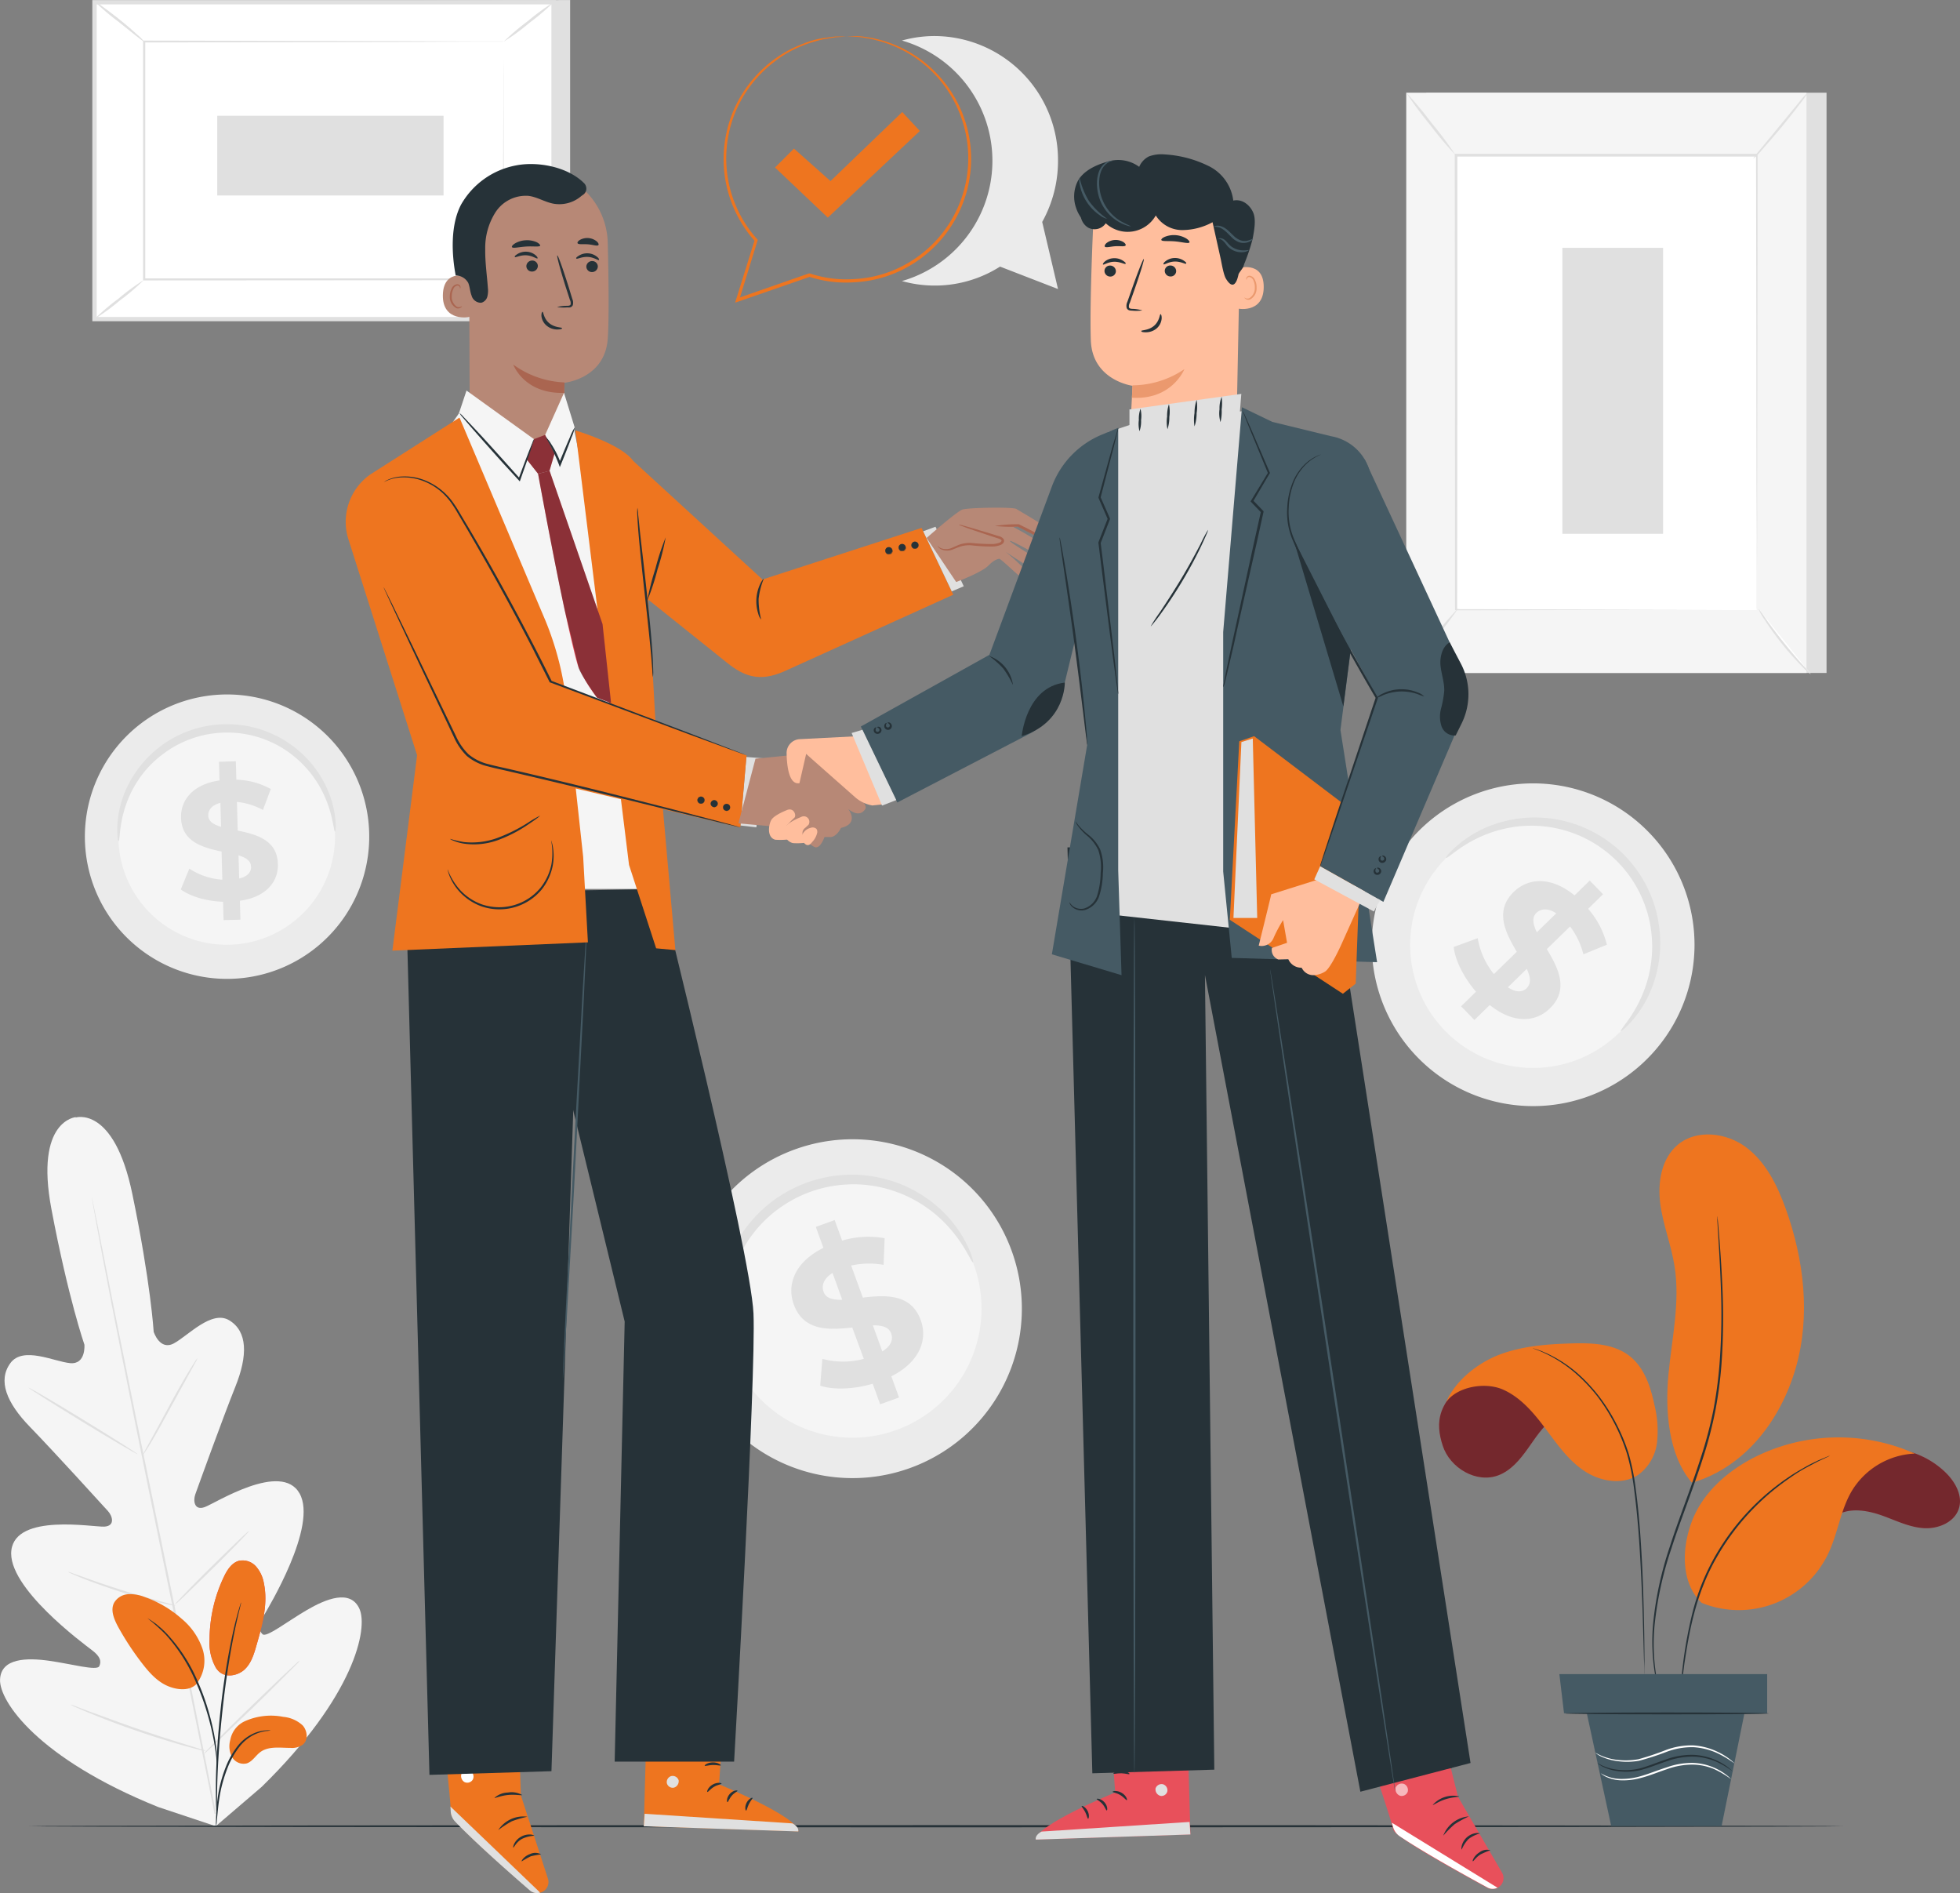 <svg xmlns="http://www.w3.org/2000/svg" viewBox="0 0 458.5 442.74"><rect x="0" y="0" width="458.5" height="442.74" fill="#808080" stroke="none"/><defs><style>.cls-1{fill:#f5f5f5;}.cls-2{fill:#e0e0e0;}.cls-3{fill:#fff;}.cls-4{fill:none;stroke:#fbfbfb;stroke-miterlimit:10;stroke-width:0.25px;}.cls-5{fill:#ebebeb;}.cls-6{fill:#263238;}.cls-7{fill:#ee751f;}.cls-8{fill:#455a64;}.cls-9{fill:#b78876;}.cls-10{fill:#aa6550;}.cls-11{fill:#ffbe9d;}.cls-12{fill:#e8505b;}.cls-13{opacity:0.4;}.cls-14{opacity:0.6;}.cls-15{fill:#eb996e;}.cls-16{opacity:0.5;}</style></defs><g id="Background_Complete" data-name="Background Complete"><path class="cls-1" d="M24.26,265.57s9-3,13.32,17.83,5,32.26,5,32.26,1.42,4.5,4.73,2.71,8.84-7.88,12.95-5.39c4.27,2.59,4.38,8.17,1.43,15.52s-8.84,23.69-9.37,25.17-.27,3.87,2.18,3,17.92-10.82,22.21-3.2-7.31,26.74-8.54,28.86-1,3.21-.12,4.07,5.81-3,10.33-5.64,10.21-4.94,12.32-.34-1.14,20.45-22.86,41.68L57.1,431.3l-13.44-4.48C15.49,415.47,6.44,402.07,6.64,397s6.33-5.12,11.51-4.39,11.17,2.42,11.7,1.27.28-2.23-1.66-3.72-20-14.74-18.9-23.42,19.16-5.36,21.75-5.51,1.9-2.47.86-3.62-12.72-14-18.25-19.69S6.09,327.06,9.05,323s10.29-.34,14,0,3.33-4.31,3.33-4.31-3.78-10.86-7.72-31.72,5.76-21.52,5.76-21.52" transform="translate(-6.63 -4.19)"/><path class="cls-2" d="M57.17,428.34c-3-15.31-7.2-36.42-12-59.73s-9.08-44.4-12.12-59.69c-1.5-7.63-2.72-13.81-3.57-18.11-.42-2.12-.75-3.77-1-4.92-.11-.55-.2-1-.27-1.28s-.1-.43-.1-.43,0,.15.06.44l.21,1.29c.21,1.15.51,2.81.89,4.94.78,4.29,1.95,10.49,3.43,18.14,3,15.31,7.2,36.42,12,59.72s9.08,44.4,12.12,59.69" transform="translate(-6.63 -4.19)"/><path class="cls-2" d="M52.83,321.84a3.57,3.57,0,0,0-.61.82c-.36.55-.86,1.35-1.47,2.35-1.21,2-2.82,4.82-4.53,8s-3.17,5.89-4.34,8c-.52,1-1,1.77-1.33,2.43a5.39,5.39,0,0,0-.45.92,3.9,3.9,0,0,0,.61-.82c.37-.55.87-1.35,1.47-2.36,1.19-2,2.76-4.85,4.47-8l4.4-8,1.33-2.42A4.88,4.88,0,0,0,52.83,321.84Z" transform="translate(-6.63 -4.19)"/><path class="cls-2" d="M38.79,344.27c.07-.11-5.58-3.68-12.62-8s-12.81-7.66-12.88-7.55,5.58,3.68,12.63,8S38.72,344.38,38.79,344.27Z" transform="translate(-6.63 -4.19)"/><path class="cls-2" d="M47.74,379.72a5.59,5.59,0,0,0-1-.33L44,378.65c-2.3-.63-5.48-1.51-8.95-2.6s-6.59-2.18-8.84-3l-2.67-.95a4.15,4.15,0,0,0-1-.29,5,5,0,0,0,.93.47c.61.27,1.5.65,2.62,1.09,2.22.89,5.32,2,8.81,3.13s6.69,1.93,9,2.47c1.17.27,2.11.48,2.77.6A4,4,0,0,0,47.74,379.72Z" transform="translate(-6.63 -4.19)"/><path class="cls-2" d="M64.9,362.23s-.29.19-.75.61-1.11,1-1.91,1.79c-1.6,1.52-3.78,3.65-6.17,6s-4.54,4.55-6.07,6.13l-1.81,1.9a3.92,3.92,0,0,0-.61.75,4.33,4.33,0,0,0,.75-.61c.46-.42,1.11-1,1.91-1.79,1.59-1.53,3.78-3.66,6.17-6s4.54-4.54,6.07-6.13c.77-.8,1.39-1.44,1.8-1.9A4.38,4.38,0,0,0,64.9,362.23Z" transform="translate(-6.63 -4.19)"/><path class="cls-2" d="M76.77,392.52a6.4,6.4,0,0,0-.94.79l-2.46,2.29c-2.06,1.94-4.88,4.66-8,7.67s-5.87,5.77-7.87,7.78l-2.35,2.39a4.75,4.75,0,0,0-.81.93,6.4,6.4,0,0,0,.94-.79l2.46-2.29c2-2,4.87-4.66,8-7.67s5.87-5.77,7.87-7.78L76,393.45A5.71,5.71,0,0,0,76.77,392.52Z" transform="translate(-6.63 -4.19)"/><path class="cls-2" d="M54.76,413.69a7.41,7.41,0,0,0-1.25-.44l-3.43-1.07c-2.89-.9-6.88-2.15-11.26-3.66s-8.29-3-11.13-4l-3.36-1.27a7,7,0,0,0-1.25-.42,7.17,7.17,0,0,0,1.18.59c.78.35,1.9.84,3.31,1.41,2.8,1.16,6.72,2.68,11.1,4.18s8.39,2.72,11.32,3.54c1.46.4,2.65.72,3.47.92A6.06,6.06,0,0,0,54.76,413.69Z" transform="translate(-6.63 -4.19)"/><rect class="cls-2" x="333.65" y="21.68" width="93.63" height="135.71"/><rect class="cls-1" x="328.96" y="21.68" width="93.63" height="135.71"/><rect class="cls-3" x="340.6" y="36.38" width="70.36" height="106.31"/><path class="cls-2" d="M417.59,146.88s0-.18,0-.52,0-.85,0-1.5c0-1.34,0-3.3,0-5.84,0-5.09,0-12.52-.06-21.89,0-18.75-.07-45.3-.11-76.56l.23.24-70.35,0h0l.25-.26c0,40.11,0,77.08-.05,106.31l-.2-.2,51.21.11,14.15.05,3.72,0,1.28,0s-.41,0-1.24,0l-3.68,0-14.1,0-51.34.11H347v-.21c0-29.23,0-66.2-.06-106.31v-.25h.27l70.35,0h.23v.23c0,31.33-.08,57.92-.11,76.71,0,9.36,0,16.76-.06,21.85,0,2.51,0,4.45,0,5.78,0,.64,0,1.14,0,1.48S417.59,146.88,417.59,146.88Z" transform="translate(-6.63 -4.19)"/><path class="cls-4" d="M414.33,41.28" transform="translate(-6.63 -4.19)"/><path class="cls-2" d="M429.49,25.87a17.29,17.29,0,0,1-1.67,2.43c-1.09,1.45-2.63,3.43-4.4,5.57s-3.41,4-4.62,5.38a15.64,15.64,0,0,1-2.06,2.1A16.58,16.58,0,0,1,418.52,39L423,33.55l4.5-5.47A17.37,17.37,0,0,1,429.49,25.87Z" transform="translate(-6.63 -4.19)"/><path class="cls-3" d="M418,146.54a86.86,86.86,0,0,0,12.27,15.35" transform="translate(-6.63 -4.19)"/><path class="cls-2" d="M430.22,161.89a13.72,13.72,0,0,1-2.14-1.95,66.78,66.78,0,0,1-4.63-5.22,68.86,68.86,0,0,1-4.07-5.66,13.68,13.68,0,0,1-1.43-2.52,20.62,20.62,0,0,1,1.72,2.31c1,1.45,2.49,3.43,4.18,5.55s3.31,4,4.49,5.3A19.29,19.29,0,0,1,430.22,161.89Z" transform="translate(-6.63 -4.19)"/><path class="cls-3" d="M335.58,161.47l12.27-15.13" transform="translate(-6.63 -4.19)"/><path class="cls-2" d="M347.85,146.34a95.53,95.53,0,0,1-5.94,7.73,92.57,92.57,0,0,1-6.33,7.4,95.77,95.77,0,0,1,5.94-7.72A91.5,91.5,0,0,1,347.85,146.34Z" transform="translate(-6.63 -4.19)"/><path class="cls-2" d="M335.6,25.87A87.11,87.11,0,0,1,341.55,33a83.75,83.75,0,0,1,5.55,7.43,85.06,85.06,0,0,1-6-7.12A82.08,82.08,0,0,1,335.6,25.87Z" transform="translate(-6.63 -4.19)"/><rect class="cls-2" x="365.48" y="57.96" width="23.56" height="66.89"/><polygon class="cls-2" points="133.37 0 133.37 74.78 25.97 74.78 22.11 0.52 133.37 0"/><rect class="cls-3" x="45.39" y="-11.94" width="74.09" height="107.4" transform="translate(34.04 120.01) rotate(-90)"/><path class="cls-2" d="M136.64,79.32H28.23V4.21H136.64Zm-107.39-1H135.62V5.22H29.25Z" transform="translate(-6.63 -4.19)"/><rect class="cls-3" x="33.74" y="9.73" width="84.13" height="55.68"/><path class="cls-2" d="M124.5,13.92l-.41,0h-1.2l-4.62,0L100.93,14l-60.56.12.24-.24c0,17,0,35.86,0,55.68h0l-.26-.26,84.13,0-.21.21c0-16.94.09-30.83.11-40.51,0-4.84,0-8.61.06-11.2,0-1.28,0-2.27,0-3s0-1,0-1,0,.33,0,1,0,1.64,0,2.9c0,2.58,0,6.34,0,11.16,0,9.71.07,23.64.11,40.64v.22h-.21l-84.13.05H40.1V69.6h0c0-19.82,0-38.67,0-55.68v-.24h.24l60.72.12,17.28.06,4.58,0,1.17,0Z" transform="translate(-6.63 -4.19)"/><path class="cls-2" d="M28.74,4.51A9.15,9.15,0,0,1,30.58,5.7c1.1.8,2.6,1.92,4.21,3.21s3,2.52,4,3.44a8.67,8.67,0,0,1,1.54,1.57c-.1.11-2.68-2-5.91-4.59A56.85,56.85,0,0,1,28.74,4.51Z" transform="translate(-6.63 -4.19)"/><path class="cls-2" d="M136.13,4.72a54.15,54.15,0,0,1-5.65,4.81,51.13,51.13,0,0,1-6,4.39,52.76,52.76,0,0,1,5.65-4.81A52.12,52.12,0,0,1,136.13,4.72Z" transform="translate(-6.63 -4.19)"/><path class="cls-3" d="M136.05,78.82l-12-9.7" transform="translate(-6.63 -4.19)"/><path class="cls-2" d="M124.07,69.12a54,54,0,0,1,6.16,4.64,56.5,56.5,0,0,1,5.82,5.06,57.5,57.5,0,0,1-6.16-4.65A58.57,58.57,0,0,1,124.07,69.12Z" transform="translate(-6.63 -4.19)"/><path class="cls-2" d="M28.74,78.81a51,51,0,0,1,5.59-4.76,51.58,51.58,0,0,1,5.92-4.35,50.37,50.37,0,0,1-5.59,4.77A52.16,52.16,0,0,1,28.74,78.81Z" transform="translate(-6.63 -4.19)"/><rect class="cls-2" x="74.6" y="14.12" width="18.64" height="52.94" transform="translate(36.7 120.32) rotate(-90)"/><path class="cls-5" d="M391.3,252.47a37.74,37.74,0,1,1,1.36-53.29A37.7,37.7,0,0,1,391.3,252.47Z" transform="translate(-6.63 -4.19)"/><path class="cls-1" d="M385.12,246a28.76,28.76,0,1,1,1-40.61A28.74,28.74,0,0,1,385.12,246Z" transform="translate(-6.63 -4.19)"/><path class="cls-2" d="M385.77,245.33c-.13-.12.71-1.08,2-2.93a30.56,30.56,0,0,0,4.11-8.47,29.13,29.13,0,0,0,1.17-6.36,28.81,28.81,0,0,0-.44-7.38,28.27,28.27,0,0,0-4.94-11.34,28.45,28.45,0,0,0-6.29-6.23,28,28,0,0,0-3.68-2.24,27,27,0,0,0-3.84-1.61,27.84,27.84,0,0,0-3.87-1,28.68,28.68,0,0,0-7.38-.38,29.54,29.54,0,0,0-6.35,1.24,30.52,30.52,0,0,0-8.42,4.19c-1.84,1.3-2.79,2.14-2.92,2s.66-1.14,2.38-2.69a26.55,26.55,0,0,1,8.46-5,29,29,0,0,1,6.67-1.57,29.32,29.32,0,0,1,7.9.19,29,29,0,0,1,4.17,1,28.29,28.29,0,0,1,4.16,1.68,29.65,29.65,0,0,1,4,2.39,29,29,0,0,1,6.78,6.72,28.74,28.74,0,0,1,2.43,4,28.25,28.25,0,0,1,1.71,4.14,26.71,26.71,0,0,1,1,4.17,28.87,28.87,0,0,1-1.24,14.58,26.33,26.33,0,0,1-4.92,8.5C386.9,244.67,385.86,245.42,385.77,245.33Z" transform="translate(-6.63 -4.19)"/><path class="cls-2" d="M355.13,239.24l-3.59,3.5-3.12-3.2,3.49-3.41c-2.9-3.35-4.88-7.36-5.22-10.46l5.62-2.06A18.14,18.14,0,0,0,356.1,232l5.35-5.21c-2.61-4.4-5.29-9.52-.72-14,3.4-3.31,8.71-3.69,14.23.81l3.55-3.47,3.12,3.2-3.49,3.41a20.17,20.17,0,0,1,4.39,8.4l-5.5,2.24a18.2,18.2,0,0,0-3.11-6.52l-5.45,5.31c2.64,4.36,5.26,9.42.75,13.83C365.89,243.3,360.64,243.67,355.13,239.24Zm11-17,4.55-4.44c-2-1.32-3.63-1.09-4.68-.06S365.23,220.39,366.15,222.24Zm-2.34,13c1.12-1.09.82-2.62,0-4.46l-4.42,4.31C361.27,236.38,362.78,236.27,363.81,235.27Z" transform="translate(-6.63 -4.19)"/><path class="cls-5" d="M243.46,297.21a39.62,39.62,0,1,1-50.38-24.38A39.58,39.58,0,0,1,243.46,297.21Z" transform="translate(-6.63 -4.19)"/><path class="cls-1" d="M234.55,300.3a30.19,30.19,0,1,1-38.39-18.58A30.16,30.16,0,0,1,234.55,300.3Z" transform="translate(-6.63 -4.19)"/><path class="cls-2" d="M234.23,299.41c-.17.06-.72-1.15-1.94-3.17a32.27,32.27,0,0,0-6.32-7.61,30.86,30.86,0,0,0-5.57-3.87,30.33,30.33,0,0,0-7.25-2.77,28.84,28.84,0,0,0-4.14-.69,27.58,27.58,0,0,0-4.37-.08,29,29,0,0,0-4.48.59,29.44,29.44,0,0,0-8.68,3.31,30,30,0,0,0-3.74,2.55,29.45,29.45,0,0,0-5.82,6.25,30.37,30.37,0,0,0-3.56,6.89,31.34,31.34,0,0,0-1.57,6.61,32.24,32.24,0,0,0,.37,9.88c.44,2.32.83,3.59.66,3.65s-.81-1.11-1.54-3.44a28,28,0,0,1-1.12-10.25,30.49,30.49,0,0,1,5-14.53,28.59,28.59,0,0,1,2.76-3.56,31,31,0,0,1,3.4-3.26,32.17,32.17,0,0,1,4-2.78,34.35,34.35,0,0,1,4.53-2.17,34,34,0,0,1,4.83-1.4,30,30,0,0,1,4.85-.6,29.28,29.28,0,0,1,4.7.15,29.91,29.91,0,0,1,4.43.82,30.27,30.27,0,0,1,13.41,7.5,28.19,28.19,0,0,1,6,8.38C234.09,298,234.36,299.36,234.23,299.41Z" transform="translate(-6.63 -4.19)"/><path class="cls-2" d="M215.14,326.08l1.8,4.95-4.42,1.59-1.74-4.81c-4.47,1.32-9.16,1.48-12.28.46L199,322a18.83,18.83,0,0,0,9.7,0L206,314.66c-5.33.59-11.39.94-13.68-5.38-1.7-4.68.24-9.92,6.93-13.25l-1.78-4.9,4.41-1.6,1.75,4.81a21.39,21.39,0,0,1,9.94-.56l-.24,6.23a19.21,19.21,0,0,0-7.59.16l2.73,7.5c5.31-.63,11.29-.95,13.55,5.28C223.68,317.54,221.77,322.73,215.14,326.08Zm-11.49-17.91-2.27-6.27c-2.15,1.38-2.61,3-2.08,4.45S201.48,308.26,203.65,308.17Zm11.45,7.89c-.56-1.55-2.14-1.92-4.28-1.9l2.21,6.09C215.06,319,215.62,317.47,215.1,316.06Z" transform="translate(-6.63 -4.19)"/><path class="cls-5" d="M93,199.37a33.26,33.26,0,1,1-33.67-32.76A33.23,33.23,0,0,1,93,199.37Z" transform="translate(-6.63 -4.19)"/><path class="cls-1" d="M85,199.47a25.34,25.34,0,1,1-25.65-25A25.32,25.32,0,0,1,85,199.47Z" transform="translate(-6.63 -4.19)"/><path class="cls-2" d="M85,198.68c-.16,0-.28-1.11-.71-3a26.63,26.63,0,0,0-3-7.73,26.17,26.17,0,0,0-3.41-4.57,25.73,25.73,0,0,0-5-4.12,25,25,0,0,0-6.57-2.87,25.1,25.1,0,0,0-3.73-.72,26.67,26.67,0,0,0-3.91-.13,26,26,0,0,0-3.88.47,25.43,25.43,0,0,0-7,2.57,23.31,23.31,0,0,0-2.95,1.91A24.9,24.9,0,0,0,40.15,185a26.24,26.24,0,0,0-3,4.84,27,27,0,0,0-2.33,8c-.26,2-.28,3.08-.44,3.09s-.34-1.11-.31-3.15a23.34,23.34,0,0,1,1.82-8.46,26.17,26.17,0,0,1,3-5.26,25.58,25.58,0,0,1,4.85-5,23.57,23.57,0,0,1,3.14-2.11,24.39,24.39,0,0,1,3.57-1.69,25.44,25.44,0,0,1,3.93-1.15,27.42,27.42,0,0,1,4.19-.53,28,28,0,0,1,4.21.16,24.88,24.88,0,0,1,4,.8,25.53,25.53,0,0,1,3.71,1.37,24.47,24.47,0,0,1,3.31,1.83,25.92,25.92,0,0,1,5.27,4.54,25.65,25.65,0,0,1,3.42,5,23.61,23.61,0,0,1,2.57,8.27C85.27,197.55,85.13,198.67,85,198.68Z" transform="translate(-6.63 -4.19)"/><path class="cls-2" d="M62.75,214.86l.12,4.42-3.94.1-.12-4.29c-3.9-.13-7.68-1.25-9.89-2.89l2-4.86a16,16,0,0,0,7.72,2.59l-.18-6.58c-4.4-.95-9.33-2.27-9.48-7.91-.11-4.18,2.82-7.84,9-8.72l-.12-4.37,3.94-.11.12,4.3a17.72,17.72,0,0,1,8.06,2.18l-1.84,4.9a16.22,16.22,0,0,0-6.08-1.88l.18,6.7c4.4.9,9.24,2.23,9.39,7.78C71.81,210.32,68.92,214,62.75,214.86Zm-4.41-17.3-.15-5.6c-2.07.53-2.87,1.7-2.84,3S56.59,197.05,58.34,197.56Zm7,9.31c0-1.38-1.2-2.1-2.91-2.64l.15,5.43C64.57,209.18,65.41,208.13,65.37,206.87Z" transform="translate(-6.63 -4.19)"/><path class="cls-5" d="M250.43,56.1a29.35,29.35,0,0,0,3.7-14.3,29,29,0,0,0-28.84-29.18,28.52,28.52,0,0,0-7.67,1.05,29.27,29.27,0,0,1,0,56.25,28.44,28.44,0,0,0,22.95-3.38l13.56,5.25Z" transform="translate(-6.63 -4.19)"/></g><g id="Floor"><path class="cls-6" d="M438,431.3c0,.14-95.09.26-212.37.26s-212.38-.12-212.38-.26,95.07-.26,212.38-.26S438,431.16,438,431.3Z" transform="translate(-6.63 -4.19)"/></g><g id="Character_1" data-name="Character 1"><path class="cls-7" d="M127.67,399.19l.81,24.89,6.33,19.49a2.57,2.57,0,0,1-1.81,3.27h0a2.55,2.55,0,0,1-2.28-.54c-4-3.42-18.63-16.1-18.59-17.93.05-2.11-2.6-26.19-2.6-26.19Z" transform="translate(-6.63 -4.19)"/><path class="cls-2" d="M133,446.84l-21-20.15.06,1.06a3.81,3.81,0,0,0,1,2.43c1.69,1.77,6.44,6.55,17.51,16.13a2.54,2.54,0,0,0,2.35.53Z" transform="translate(-6.63 -4.19)"/><path class="cls-3" d="M116.69,418.39a1.55,1.55,0,0,1,.54,2,1.5,1.5,0,0,1-2,.55,1.64,1.64,0,0,1-.56-2.11,1.54,1.54,0,0,1,2.11-.35" transform="translate(-6.63 -4.19)"/><path class="cls-6" d="M126.71,436.29c.15.06.63-1.27,2.07-2.05a7.62,7.62,0,0,1,2.83-.71c0-.06-.3-.24-.89-.29a4,4,0,0,0-2.21.52,3.9,3.9,0,0,0-1.58,1.62C126.67,435.9,126.65,436.27,126.71,436.29Z" transform="translate(-6.63 -4.19)"/><path class="cls-6" d="M128.67,439.52a19.54,19.54,0,0,1,2.14-1.19,21.59,21.59,0,0,1,2.41-.45,2.85,2.85,0,0,0-2.6-.07C129.18,438.32,128.53,439.46,128.67,439.52Z" transform="translate(-6.63 -4.19)"/><path class="cls-6" d="M123.18,432.21a24.66,24.66,0,0,1,3.18-2.07,26.34,26.34,0,0,1,3.64-1.06,7,7,0,0,0-6.82,3.13Z" transform="translate(-6.63 -4.19)"/><path class="cls-6" d="M122.3,424.66c.07.15,1.41-.5,3.2-.67s3.22.19,3.27,0a5,5,0,0,0-3.33-.57A4.92,4.92,0,0,0,122.3,424.66Z" transform="translate(-6.63 -4.19)"/><path class="cls-6" d="M121.87,417.36a12.72,12.72,0,0,1,3.31-.78,13,13,0,0,1,3.35.64c0-.05-.25-.35-.85-.65a5.53,5.53,0,0,0-5,.11C122.11,417,121.83,417.31,121.87,417.36Z" transform="translate(-6.63 -4.19)"/><path class="cls-6" d="M125.06,415.19a2.15,2.15,0,0,0,0-.94,6.36,6.36,0,0,0-.88-2.42,2.89,2.89,0,0,0-1.32-1.32,1,1,0,0,0-1.14.3,1.6,1.6,0,0,0-.33,1.14,3.6,3.6,0,0,0,3.34,3.16,4.19,4.19,0,0,0,4-2.42,1.42,1.42,0,0,0,0-1.21,1,1,0,0,0-1.08-.47A3.58,3.58,0,0,0,126,412a7.25,7.25,0,0,0-1.59,2,2.2,2.2,0,0,0-.33.88,11.48,11.48,0,0,1,2.17-2.61,3.3,3.3,0,0,1,1.41-.79.54.54,0,0,1,.59.25,1,1,0,0,1-.05.8,3.71,3.71,0,0,1-3.47,2.05,3.14,3.14,0,0,1-2.88-2.64,1.26,1.26,0,0,1,.2-.81.57.57,0,0,1,.63-.17,2.66,2.66,0,0,1,1.13,1.1A9.62,9.62,0,0,1,125.06,415.19Z" transform="translate(-6.63 -4.19)"/><path class="cls-7" d="M176.12,402.89l-1.29,18.61s18.48,7.56,18.58,11l-36.18-1.21.82-29.07Z" transform="translate(-6.63 -4.19)"/><path class="cls-2" d="M163.69,419.56a1.48,1.48,0,0,0-1.07,1.65,1.42,1.42,0,0,0,1.62,1.08,1.56,1.56,0,0,0,1.14-1.75,1.47,1.47,0,0,0-1.82-.94" transform="translate(-6.63 -4.19)"/><path class="cls-2" d="M157.23,431.31l.2-2.92L192,430.64s1.58.75,1.37,1.88Z" transform="translate(-6.63 -4.19)"/><path class="cls-6" d="M175.42,421.33c0,.18-.9.23-1.79.77s-1.37,1.26-1.53,1.19.13-1.09,1.22-1.72S175.46,421.17,175.42,421.33Z" transform="translate(-6.63 -4.19)"/><path class="cls-6" d="M179.16,423c0,.17-.74.44-1.36,1.17s-.83,1.51-1,1.5-.26-1,.53-1.91S179.16,422.86,179.16,423Z" transform="translate(-6.63 -4.19)"/><path class="cls-6" d="M181.16,427.64c-.16,0-.37-.86.11-1.81s1.33-1.31,1.4-1.16-.46.65-.85,1.44S181.34,427.63,181.16,427.64Z" transform="translate(-6.63 -4.19)"/><path class="cls-6" d="M175.24,417.06c-.08.16-.88-.11-1.88-.08s-1.79.32-1.88.17.69-.76,1.87-.78S175.33,416.92,175.24,417.06Z" transform="translate(-6.63 -4.19)"/><path class="cls-6" d="M175.43,413.3a3.41,3.41,0,0,1-1.81-.07,7.75,7.75,0,0,1-1.87-.65,7.64,7.64,0,0,1-1-.58,2.54,2.54,0,0,1-.53-.45.77.77,0,0,1-.05-.94,1,1,0,0,1,.79-.38,2.24,2.24,0,0,1,.68.12,7.29,7.29,0,0,1,1.11.42,6.32,6.32,0,0,1,1.63,1.16c.82.8,1.08,1.47,1,1.5s-.47-.51-1.31-1.18a7,7,0,0,0-1.58-1,7.79,7.79,0,0,0-1-.36c-.38-.11-.71-.13-.81,0s0,.09,0,.21a2,2,0,0,0,.39.32,10.9,10.9,0,0,0,.94.58,10.3,10.3,0,0,0,1.73.73A10.88,10.88,0,0,1,175.43,413.3Z" transform="translate(-6.63 -4.19)"/><path class="cls-6" d="M175.19,413.54a2.84,2.84,0,0,1-.41-1.76,5.76,5.76,0,0,1,.81-3.06,1.49,1.49,0,0,1,1.18-.88.85.85,0,0,1,.74.53,2.75,2.75,0,0,1,.17.67,4.1,4.1,0,0,1,0,1.22,4.18,4.18,0,0,1-.84,1.85c-.74.91-1.48,1.1-1.49,1s.57-.41,1.14-1.29a4.23,4.23,0,0,0,.63-1.69,4,4,0,0,0,0-1c0-.39-.18-.71-.32-.67s-.5.27-.66.57a7.27,7.27,0,0,0-.48,1,6.32,6.32,0,0,0-.41,1.79C175.12,412.85,175.29,413.52,175.19,413.54Z" transform="translate(-6.63 -4.19)"/><polygon class="cls-6" points="95.12 215.05 100.46 415.1 129 414.24 135.8 208.23 95.12 215.05"/><path class="cls-6" d="M161.06,212.09s21.18,84.8,21.83,99.26-4.53,104.84-4.53,104.84H150.42l2.34-102.92-21.22-87.1,5.13-13.64Z" transform="translate(-6.63 -4.19)"/><path class="cls-8" d="M143.82,222.5a1.1,1.1,0,0,1,0,.27l0,.79c0,.74-.06,1.76-.11,3.05-.12,2.69-.3,6.51-.51,11.2-.49,9.5-1.16,22.54-1.89,36.95s-1.52,27.46-2.05,36.95c-.28,4.7-.51,8.51-.68,11.19-.09,1.29-.16,2.31-.21,3.05,0,.32-.05.58-.07.79a.72.72,0,0,1,0,.27,1.1,1.1,0,0,1,0-.27c0-.21,0-.47,0-.8,0-.73.06-1.75.11-3,.12-2.69.3-6.5.51-11.2.49-9.49,1.16-22.54,1.9-37s1.51-27.45,2-36.94c.28-4.7.52-8.51.68-11.2.09-1.29.16-2.31.21-3,0-.32,0-.58.07-.79A1.14,1.14,0,0,1,143.82,222.5Z" transform="translate(-6.63 -4.19)"/><path class="cls-1" d="M140.69,103.34s10.36,51.44,10.51,65.94,5.24,42.81,5.24,42.81h-44.9l-1-78.37-3.2-23.38,6.75-9.61Z" transform="translate(-6.63 -4.19)"/><path class="cls-7" d="M141.23,104.86S151.94,108,154.77,112c2.24,3.12,5.25,62.29,5.25,62.29l4.6,52.11-4.5-.42-6.34-19.5Z" transform="translate(-6.63 -4.19)"/><path class="cls-7" d="M154.77,112,185,139.72l37.21-12.06,7.41,15.62-39.71,18c-5.67,2.43-9.23,1.09-13.17-2.06l-20.83-16.68Z" transform="translate(-6.63 -4.19)"/><path class="cls-6" d="M215.3,132.64a.82.82,0,0,1-1.44.77.82.82,0,1,1,1.44-.77Z" transform="translate(-6.63 -4.19)"/><path class="cls-6" d="M214.58,133.86a1.07,1.07,0,0,1-.25,0,.83.83,0,0,1-.49-.41.84.84,0,0,1,1-1.2.82.82,0,0,1,.5.41.83.83,0,0,1-.35,1.13A.78.78,0,0,1,214.58,133.86Zm0-1.63a.78.78,0,0,0-.37.09.79.79,0,0,0-.39.47.79.79,0,0,0,.53,1,.79.79,0,0,0,.6-.06.77.77,0,0,0,.38-.47.74.74,0,0,0-.05-.6A.8.8,0,0,0,214.58,132.23Z" transform="translate(-6.63 -4.19)"/><path class="cls-6" d="M218.42,131.9a.82.82,0,0,1-1.44.77.82.82,0,1,1,1.44-.77Z" transform="translate(-6.63 -4.19)"/><path class="cls-6" d="M217.7,133.12a1.07,1.07,0,0,1-.25,0,.83.83,0,0,1-.49-.41.84.84,0,0,1,.34-1.14.8.8,0,0,1,.64-.06.82.82,0,0,1,.5.41.83.83,0,0,1-.35,1.13A.78.78,0,0,1,217.7,133.12Zm0-1.63a.85.85,0,0,0-.38.09.79.79,0,0,0,.75,1.4.8.8,0,0,0,.33-1.07.83.83,0,0,0-.47-.39Z" transform="translate(-6.63 -4.19)"/><path class="cls-6" d="M221.39,131.3a.82.82,0,1,1-1.11-.34A.83.83,0,0,1,221.39,131.3Z" transform="translate(-6.63 -4.19)"/><path class="cls-6" d="M220.67,132.52a1.07,1.07,0,0,1-.25,0,.84.84,0,0,1-.56-1.05.84.84,0,0,1,1.55-.15h0a.83.83,0,0,1-.35,1.13A.78.78,0,0,1,220.67,132.52Zm0-1.63a.85.85,0,0,0-.38.09.81.81,0,0,0-.38.47.78.78,0,0,0,.06.6.76.76,0,0,0,.47.39.79.79,0,0,0,.92-1.13h0A.77.77,0,0,0,220.67,130.89Z" transform="translate(-6.63 -4.19)"/><polygon class="cls-2" points="215.96 124.25 218.84 123.19 225.45 137.11 222.64 138.31 215.96 124.25"/><path class="cls-6" d="M155.74,122.93a9.27,9.27,0,0,1,.17,1.56c.12,1.09.26,2.52.44,4.24.41,3.66,1,8.56,1.58,14s1.09,10.42,1.31,14c.12,1.8.17,3.25.19,4.26a8.08,8.08,0,0,1-.06,1.57,11.31,11.31,0,0,1-.15-1.56c-.07-1-.18-2.45-.34-4.24-.32-3.59-.86-8.53-1.47-14s-1.13-10.41-1.43-14c-.15-1.8-.23-3.25-.27-4.26A9.13,9.13,0,0,1,155.74,122.93Z" transform="translate(-6.63 -4.19)"/><path class="cls-6" d="M162.35,129.87a56.22,56.22,0,0,1-1.9,7.46,56.09,56.09,0,0,1-2.39,7.31,56.7,56.7,0,0,1,1.89-7.45A57.47,57.47,0,0,1,162.35,129.87Z" transform="translate(-6.63 -4.19)"/><path class="cls-6" d="M184.69,149.09a3.16,3.16,0,0,1-.67-1.33,9.49,9.49,0,0,1,.45-7c.4-.83.77-1.26.83-1.23a17.91,17.91,0,0,0-1.21,4.73A18.78,18.78,0,0,0,184.69,149.09Z" transform="translate(-6.63 -4.19)"/><polygon class="cls-2" points="174.6 177.04 178.47 177.34 176.94 193.49 173.2 193.06 174.6 177.04"/><path class="cls-7" d="M114.12,101.85l-20.86,13.3a13.54,13.54,0,0,0-5.06,15.37l16,50.3-5.78,45.7,45.74-1.94-1.11-20-3.89-35.83a71.12,71.12,0,0,0-4.91-19.35Z" transform="translate(-6.63 -4.19)"/><path class="cls-7" d="M92.32,133.28,113.19,177a12.93,12.93,0,0,0,8.69,7l57.92,13.72,1.47-16.86-44.21-16.63L114.82,121.5a12.71,12.71,0,0,0-17.82-5h0A12.69,12.69,0,0,0,92.32,133.28Z" transform="translate(-6.63 -4.19)"/><path class="cls-6" d="M181.27,180.82l-.24-.07-.68-.23-2.62-.94L168,176,135.34,163.8l-.09,0-.05-.09c-1.23-2.45-2.53-5-3.84-7.62-3.63-7.07-7.24-13.72-10.62-19.71-1.69-3-3.32-5.83-4.86-8.48l-2.24-3.81c-.35-.62-.72-1.21-1.1-1.77a13.41,13.41,0,0,0-1.18-1.57,13.93,13.93,0,0,0-5.56-4,12.66,12.66,0,0,0-5.13-.91,9.32,9.32,0,0,0-4.3,1.14l.25-.17a3.75,3.75,0,0,1,.76-.42,9.13,9.13,0,0,1,3.28-.76,12.79,12.79,0,0,1,5.25.85,14.89,14.89,0,0,1,7,5.67c.4.57.77,1.16,1.13,1.77q1.08,1.83,2.27,3.81c1.55,2.63,3.2,5.46,4.9,8.45,3.4,6,7,12.64,10.66,19.71,1.34,2.6,2.63,5.17,3.84,7.63l-.14-.12,32.63,12.37,9.64,3.72,2.59,1,.67.28A.7.7,0,0,1,181.27,180.82Z" transform="translate(-6.63 -4.19)"/><path class="cls-6" d="M171.43,191.33a.82.82,0,0,1-.82.81.81.81,0,0,1-.81-.81.82.82,0,0,1,.81-.82A.82.82,0,0,1,171.43,191.33Z" transform="translate(-6.63 -4.19)"/><path class="cls-6" d="M170.61,192.17a.84.84,0,1,1,0-1.68.84.84,0,1,1,0,1.68Zm0-1.63a.79.79,0,1,0,.79.79A.79.79,0,0,0,170.61,190.54Z" transform="translate(-6.63 -4.19)"/><path class="cls-6" d="M174.53,192.14a.82.82,0,0,1-.82.82.82.82,0,1,1,.82-.82Z" transform="translate(-6.63 -4.19)"/><path class="cls-6" d="M173.71,193a.85.85,0,0,1,0-1.69.85.85,0,0,1,0,1.69Zm0-1.64a.8.8,0,1,0,.79.79A.8.8,0,0,0,173.71,191.35Z" transform="translate(-6.63 -4.19)"/><circle class="cls-6" cx="169.98" cy="188.82" r="0.82"/><path class="cls-6" d="M176.61,193.86a.85.85,0,0,1,0-1.69.85.85,0,0,1,0,1.69Zm0-1.64a.8.8,0,1,0,.79.79A.8.8,0,0,0,176.61,192.22Z" transform="translate(-6.63 -4.19)"/><path class="cls-6" d="M179.8,197.68a1.2,1.2,0,0,1-.29-.05l-.81-.18-3.12-.74-11.46-2.82c-9.67-2.38-23-5.73-37.82-9.16-1.84-.45-3.68-.8-5.49-1.29a12,12,0,0,1-5-2.47,14.52,14.52,0,0,1-3-4.39L110.65,172c-2.82-5.94-5.36-11.3-7.49-15.81l-5-10.68-1.34-2.92-.34-.76c-.07-.17-.1-.27-.1-.27a1.16,1.16,0,0,1,.15.25c.1.19.23.43.38.74.35.69.82,1.65,1.43,2.87,1.24,2.54,3,6.16,5.16,10.61l7.59,15.76,2.2,4.55a13.91,13.91,0,0,0,2.92,4.24,11.53,11.53,0,0,0,4.75,2.35c1.77.48,3.62.84,5.47,1.28,14.81,3.43,28.14,6.84,37.79,9.31l11.42,3,3.09.84.81.23A1.36,1.36,0,0,1,179.8,197.68Z" transform="translate(-6.63 -4.19)"/><path class="cls-6" d="M133,194.94s-.23.24-.69.59-1.15.83-2,1.4a32.1,32.1,0,0,1-7.2,3.74,16.33,16.33,0,0,1-8.06.81,10.71,10.71,0,0,1-2.37-.68,2.39,2.39,0,0,1-.8-.43,28.48,28.48,0,0,0,3.23.75,17.47,17.47,0,0,0,7.83-.94,38.15,38.15,0,0,0,7.17-3.56A24.57,24.57,0,0,1,133,194.94Z" transform="translate(-6.63 -4.19)"/><path class="cls-6" d="M135.55,200.74a1.42,1.42,0,0,1,.14.38,7.7,7.7,0,0,1,.27,1.12,12.52,12.52,0,0,1,0,4.24,13,13,0,0,1-2.6,5.73,12.85,12.85,0,0,1-14.12,3.94A12.89,12.89,0,0,1,114,212.6a12.32,12.32,0,0,1-2.23-3.6,9,9,0,0,1-.36-1.1c-.06-.26-.09-.39-.07-.4a15.08,15.08,0,0,0,2.93,4.85,12.91,12.91,0,0,0,5.08,3.35A12.55,12.55,0,0,0,133,211.9a13,13,0,0,0,2.61-5.49A15.35,15.35,0,0,0,135.55,200.74Z" transform="translate(-6.63 -4.19)"/><path class="cls-9" d="M116.37,62l.13,37.27a11.09,11.09,0,0,0,11.67,11h0a11.1,11.1,0,0,0,10.5-11.13c0-2.8,0-5.14,0-5.43,0,0,9.48-.93,10.13-10.32.32-4.54.21-13.94,0-22.44a17.54,17.54,0,0,0-16.54-17.08l-.91-.06C121.55,43.89,116.08,52.23,116.37,62Z" transform="translate(-6.63 -4.19)"/><path class="cls-10" d="M138.69,93.63a21.84,21.84,0,0,1-12-4.18s2.51,6.93,11.94,6.62Z" transform="translate(-6.63 -4.19)"/><path class="cls-6" d="M146.48,66.54a1.35,1.35,0,0,1-1.37,1.28,1.3,1.3,0,0,1-1.32-1.29,1.34,1.34,0,0,1,1.37-1.28A1.29,1.29,0,0,1,146.48,66.54Z" transform="translate(-6.63 -4.19)"/><path class="cls-6" d="M146.75,65c-.18.16-1.15-.65-2.6-.72s-2.54.58-2.69.39.12-.39.6-.7a3.69,3.69,0,0,1,2.16-.53,3.56,3.56,0,0,1,2.05.79C146.7,64.55,146.83,64.87,146.75,65Z" transform="translate(-6.63 -4.19)"/><path class="cls-6" d="M132.45,66.42a1.35,1.35,0,0,1-1.37,1.28,1.29,1.29,0,0,1-1.32-1.29,1.35,1.35,0,0,1,1.37-1.28A1.29,1.29,0,0,1,132.45,66.42Z" transform="translate(-6.63 -4.19)"/><path class="cls-6" d="M132.37,64.62c-.18.17-1.15-.64-2.6-.72s-2.54.58-2.69.4.12-.39.6-.7a3.72,3.72,0,0,1,2.17-.54,3.53,3.53,0,0,1,2.05.8C132.32,64.22,132.46,64.55,132.37,64.62Z" transform="translate(-6.63 -4.19)"/><path class="cls-6" d="M136.94,76a9,9,0,0,1,2.37-.29c.38,0,.73-.07.8-.32a1.78,1.78,0,0,0-.18-1.11c-.29-.91-.6-1.87-.93-2.87-1.29-4.08-2.19-7.43-2-7.48s1.34,3.21,2.63,7.3l.88,2.88a2.12,2.12,0,0,1,.11,1.46.93.93,0,0,1-.64.51,2.38,2.38,0,0,1-.63,0A10.06,10.06,0,0,1,136.94,76Z" transform="translate(-6.63 -4.19)"/><path class="cls-6" d="M133,61.63c-.16.38-1.6.11-3.3.22s-3.1.49-3.31.13c-.09-.18.17-.53.74-.88a5.57,5.57,0,0,1,2.49-.72,5.63,5.63,0,0,1,2.55.45C132.73,61.12,133,61.44,133,61.63Z" transform="translate(-6.63 -4.19)"/><path class="cls-6" d="M146.62,61.5c-.27.32-1.25-.08-2.44-.17s-2.22.1-2.44-.26c-.09-.17.09-.49.55-.77a3.53,3.53,0,0,1,3.93.34C146.62,61,146.74,61.35,146.62,61.5Z" transform="translate(-6.63 -4.19)"/><path class="cls-9" d="M116.74,69c-.16-.08-6.35-2.28-6.51,4.15s6.34,5.27,6.35,5.09S116.74,69,116.74,69Z" transform="translate(-6.63 -4.19)"/><path class="cls-10" d="M114.68,75.79s-.12.08-.31.16a1.14,1.14,0,0,1-.84,0,2.78,2.78,0,0,1-1.22-2.52,3.69,3.69,0,0,1,.35-1.6,1.28,1.28,0,0,1,.87-.84.57.57,0,0,1,.65.32c.08.18,0,.31.07.32s.15-.1.1-.37a.68.68,0,0,0-.24-.41.85.85,0,0,0-.62-.18,1.61,1.61,0,0,0-1.2,1,3.94,3.94,0,0,0-.43,1.79,2.92,2.92,0,0,0,1.57,2.82,1.19,1.19,0,0,0,1-.15C114.66,76,114.7,75.81,114.68,75.79Z" transform="translate(-6.63 -4.19)"/><path class="cls-6" d="M113.18,68.61a3.38,3.38,0,0,1,3,1.77c.37.94.4,2,.76,2.92A2.27,2.27,0,0,0,119.2,75a2,2,0,0,0,1.42-1.39,5.52,5.52,0,0,0,.14-2.07c-.21-3-.67-6-.62-9.06a15.49,15.49,0,0,1,2.39-8.63A8.46,8.46,0,0,1,130.29,50c2,.27,3.76,1.42,5.73,1.81A7.87,7.87,0,0,0,142.66,50l.32-.22a1.74,1.74,0,0,0,.73-2,1.7,1.7,0,0,0-.34-.64c-3.73-3.86-10.76-5.28-16-4.27a18.78,18.78,0,0,0-12.87,9.15c-2.51,4.74-2.23,11.55-1.28,16.55" transform="translate(-6.63 -4.19)"/><path class="cls-6" d="M133.54,77.11c.23,0,.23,1.55,1.57,2.66s3,.94,3,1.16-.37.3-1.08.32a3.88,3.88,0,0,1-2.51-.88,3.42,3.42,0,0,1-1.23-2.23C133.25,77.49,133.43,77.1,133.54,77.11Z" transform="translate(-6.63 -4.19)"/><path class="cls-9" d="M223.39,130s7.05-6.19,8.38-6.64,11.95-.65,12.66-.12,11.46,6.42,9.68,7.32-9.23-3.31-9.23-3.31l-1.25.16s6.5,3.47,7.66,4.81,0,2.7-1.17,2.14-6.79-3.79-7.23-3.67,5.94,3.86,6.53,4.55c.79.93.28,2.73-.94,2.21-.72-.31-6.61-4.21-6.61-4.21a59.14,59.14,0,0,1,4.76,4.36c.52,1-.48,1.9-1.5,1.28-.71-.43-3.73-3.41-4.68-4,0,0-1-.07-2.57,1.56s-7.57,3.87-7.57,3.87Z" transform="translate(-6.63 -4.19)"/><path class="cls-10" d="M254.08,130.6a5.45,5.45,0,0,1-2.28-.14,13.69,13.69,0,0,1-2.38-.71c-.84-.4-1.75-.87-2.7-1.35l-2-1.05.13,0a32.16,32.16,0,0,1-5.46-.16,32.88,32.88,0,0,1,5.45-.39h.06l.07,0,2,1,2.65,1.37a15.84,15.84,0,0,0,2.27.81C253.23,130.43,254.09,130.52,254.08,130.6Z" transform="translate(-6.63 -4.19)"/><path class="cls-9" d="M226,131.82a2.42,2.42,0,0,0,2.66.91c1-.21,1.86-.75,2.83-1,2.88-.84,6.09.7,8.93-.27.4-.13.85-.42.8-.84s-.48-.58-.85-.69l-9.48-3" transform="translate(-6.63 -4.19)"/><path class="cls-10" d="M230.9,126.89a3.73,3.73,0,0,1,1.06.22c.67.18,1.63.45,2.82.8l4.17,1.26,1.2.38a1.94,1.94,0,0,1,1.28.76.85.85,0,0,1-.15.93,1.69,1.69,0,0,1-.68.44,5.92,5.92,0,0,1-1.43.32,38.6,38.6,0,0,1-5.36-.28,7.3,7.3,0,0,0-2.23.21c-.67.18-1.29.47-1.88.69a3.51,3.51,0,0,1-3,0c-.65-.38-.75-.83-.73-.82s.22.35.82.62a3.39,3.39,0,0,0,2.73-.2c.56-.22,1.17-.54,1.89-.77a8,8,0,0,1,2.38-.28,45,45,0,0,0,5.27.25,6.13,6.13,0,0,0,1.3-.28c.39-.14.65-.42.53-.61s-.54-.36-1-.49l-1.19-.39-4.13-1.38c-1.17-.4-2.12-.73-2.77-1A4.28,4.28,0,0,1,230.9,126.89Z" transform="translate(-6.63 -4.19)"/><path class="cls-9" d="M183.36,181.63l11.69-1.16s15.46,10.59,14,12.92-4,0-4,0,2.75,3.38-1.7,4.44c0,0-1.06,2.33-2.75,2.12H199.5s-1,3-2.38,2.32-5.75-4.45-5.75-4.45l-12-1.06Z" transform="translate(-6.63 -4.19)"/><path class="cls-11" d="M190.64,193.68s-3,1.15-3.62,2.35-1,4,.95,4.55a17,17,0,0,0,3.4-.1l-.74-3.15a23.58,23.58,0,0,1,1.78-1.85C193.05,195,192.35,192.88,190.64,193.68Z" transform="translate(-6.63 -4.19)"/><path class="cls-11" d="M194,195.28s-3,1.15-3.62,2.35a2.65,2.65,0,0,0,1.72,3.74,14.32,14.32,0,0,0,3.09-.11l-.32-.61c-.6-1.18-.86-2.13.21-2.92l.69-.65A1.3,1.3,0,0,0,194,195.28Z" transform="translate(-6.63 -4.19)"/><path class="cls-11" d="M194.73,201.15a1.74,1.74,0,0,1-.25-2.06,2.89,2.89,0,0,1,1.76-1.28,1.32,1.32,0,0,1,1.37.23,1.17,1.17,0,0,1,.19.9,4.59,4.59,0,0,1-1.18,2.18c-.27.35-.62.74-1.06.72s-.79-.42-1.05-.8" transform="translate(-6.63 -4.19)"/><polygon class="cls-12" points="124.91 102.71 127.53 101.71 129.81 105.78 128.54 110.13 125.86 110.79 123.19 107.42 124.91 102.71"/><path class="cls-12" d="M132.5,115s3.4,18.72,6.23,31.88c0,0,2.33,10.95,3.27,13.48a37,37,0,0,0,4.29,7l3.29,1.27-2-18.49-12.39-35.84Z" transform="translate(-6.63 -4.19)"/><g class="cls-13"><polygon points="124.91 102.71 127.53 101.71 129.81 105.78 128.54 110.13 125.86 110.79 123.19 107.42 124.91 102.71"/></g><g class="cls-13"><path d="M132.5,115s3.4,18.72,6.23,31.88c0,0,2.67,10.85,3.27,13.48.36,1.55,4.29,7,4.29,7l3.29,1.27-2-18.49-12.39-35.84Z" transform="translate(-6.63 -4.19)"/></g><polygon class="cls-1" points="109.13 91.34 124.91 102.71 121.5 112.09 107.14 97.31 109.13 91.34"/><polygon class="cls-1" points="127.53 101.71 131.94 91.88 134.44 99.99 130.97 108.52 127.53 101.71"/><path class="cls-6" d="M131.54,106.9a2.54,2.54,0,0,1-.18.72c-.18.54-.39,1.19-.64,2-.56,1.67-1.38,4-2.36,6.78l-.14.38-.27-.3-3.68-4c-2.86-3.18-5.42-6.07-7.26-8.18l-2.16-2.51a5.06,5.06,0,0,1-.73-1,5.17,5.17,0,0,1,.88.83l2.28,2.41c1.91,2,4.52,4.89,7.38,8.07l3.65,4.08-.41.08c1-2.74,1.9-5.08,2.54-6.72l.77-1.91A2.4,2.4,0,0,1,131.54,106.9Z" transform="translate(-6.63 -4.19)"/><path class="cls-6" d="M141.07,104.18a10.64,10.64,0,0,1-.74,2.3c-.51,1.4-1.26,3.32-2.11,5.42l-.37.91-.26.63-.23-.65a45.43,45.43,0,0,0-3.14-6.46,7.23,7.23,0,0,1,1.31,1.64,21.73,21.73,0,0,1,2.32,4.65h-.48c.11-.29.24-.6.36-.91.86-2.1,1.66-4,2.26-5.36A11.08,11.08,0,0,1,141.07,104.18Z" transform="translate(-6.63 -4.19)"/></g><g id="Character_2" data-name="Character 2"><path class="cls-12" d="M341.62,400.29l6.09,24.15L358,442.15a2.55,2.55,0,0,1-1.08,3.57h0a2.55,2.55,0,0,1-2.33,0c-4.64-2.5-21.64-11.78-22-13.57-.4-2.08-8.11-25-8.11-25Z" transform="translate(-6.63 -4.19)"/><path class="cls-3" d="M357,445.72l-24.76-15.23.28,1a3.85,3.85,0,0,0,1.54,2.15c2,1.37,7.68,5,20.54,12a2.52,2.52,0,0,0,2.4,0Z" transform="translate(-6.63 -4.19)"/><g class="cls-14"><path class="cls-3" d="M335,421.38a1.56,1.56,0,0,1,.94,1.84,1.5,1.5,0,0,1-1.81.95,1.64,1.64,0,0,1-1-1.95,1.55,1.55,0,0,1,2-.78" transform="translate(-6.63 -4.19)"/></g><path class="cls-6" d="M348.57,436.75a7.73,7.73,0,0,1,1.59-2.45,7.56,7.56,0,0,1,2.61-1.29c0-.07-.35-.17-.93-.09a4,4,0,0,0-3.25,2.89C348.44,436.38,348.5,436.75,348.57,436.75Z" transform="translate(-6.63 -4.19)"/><path class="cls-6" d="M351.17,439.49c.14.07.69-.92,1.84-1.62a20.82,20.82,0,0,1,2.26-.95,2.83,2.83,0,0,0-2.55.49C351.42,438.21,351,439.46,351.17,439.49Z" transform="translate(-6.63 -4.19)"/><path class="cls-6" d="M344.25,433.51a24.7,24.7,0,0,1,2.67-2.69,27,27,0,0,1,3.33-1.82,7,7,0,0,0-6,4.51Z" transform="translate(-6.63 -4.19)"/><path class="cls-6" d="M341.78,426.32c.11.13,1.28-.79,3-1.33s3.19-.5,3.2-.67a6.37,6.37,0,0,0-6.19,2Z" transform="translate(-6.63 -4.19)"/><path class="cls-6" d="M339.82,419.28a12.37,12.37,0,0,1,3.07-1.47,12.66,12.66,0,0,1,3.4-.08c0-.06-.32-.29-1-.46a5.54,5.54,0,0,0-2.57,0,5.45,5.45,0,0,0-2.29,1.16C340,418.88,339.77,419.24,339.82,419.28Z" transform="translate(-6.63 -4.19)"/><path class="cls-6" d="M342.48,416.48a2.3,2.3,0,0,0-.22-.92,6.67,6.67,0,0,0-1.38-2.17,2.86,2.86,0,0,0-1.57-1,1,1,0,0,0-1.05.53,1.64,1.64,0,0,0-.08,1.19,3.59,3.59,0,0,0,3.93,2.37,4.17,4.17,0,0,0,3.38-3.2,1.46,1.46,0,0,0-.26-1.18,1,1,0,0,0-1.15-.23,3.54,3.54,0,0,0-1.36,1.25,7.45,7.45,0,0,0-1.12,2.32,2.28,2.28,0,0,0-.14.93,11.58,11.58,0,0,1,1.57-3,3.27,3.27,0,0,1,1.21-1.07.52.52,0,0,1,.63.12,1,1,0,0,1,.12.79,3.74,3.74,0,0,1-3,2.74,3.14,3.14,0,0,1-3.37-2,1.26,1.26,0,0,1,0-.84.58.58,0,0,1,.58-.3,2.6,2.6,0,0,1,1.34.83A9.71,9.71,0,0,1,342.48,416.48Z" transform="translate(-6.63 -4.19)"/><path class="cls-12" d="M266.21,404.8l1.29,18.61s-18.48,7.56-18.57,11l36.17-1.2-.82-29.08Z" transform="translate(-6.63 -4.19)"/><path class="cls-2" d="M278.64,421.47a1.48,1.48,0,0,1,1.07,1.65,1.4,1.4,0,0,1-1.62,1.08,1.56,1.56,0,0,1-1.14-1.75,1.48,1.48,0,0,1,1.82-.94" transform="translate(-6.63 -4.19)"/><path class="cls-2" d="M285.1,433.23l-.2-2.93-34.61,2.25s-1.58.75-1.36,1.88Z" transform="translate(-6.63 -4.19)"/><path class="cls-6" d="M266.91,423.24c0,.18.9.23,1.79.77s1.37,1.27,1.53,1.19-.13-1.09-1.22-1.72S266.87,423.08,266.91,423.24Z" transform="translate(-6.63 -4.19)"/><path class="cls-6" d="M263.17,424.94c0,.17.74.45,1.36,1.17s.83,1.51,1,1.5.26-1-.53-1.9S263.17,424.77,263.17,424.94Z" transform="translate(-6.63 -4.19)"/><path class="cls-6" d="M261.17,429.55c.16,0,.37-.86-.11-1.81s-1.33-1.31-1.4-1.16.46.65.85,1.44S261,429.54,261.17,429.55Z" transform="translate(-6.63 -4.19)"/><path class="cls-6" d="M267.09,419c.08.16.88-.11,1.88-.08s1.79.33,1.88.17-.69-.76-1.86-.78S267,418.83,267.09,419Z" transform="translate(-6.63 -4.19)"/><path class="cls-6" d="M266.9,415.21a3.41,3.41,0,0,0,1.81-.07,8.14,8.14,0,0,0,1.87-.64,9,9,0,0,0,1-.59,2.46,2.46,0,0,0,.53-.44.79.79,0,0,0,.05-1,1,1,0,0,0-.79-.37,2.46,2.46,0,0,0-.67.11,6.2,6.2,0,0,0-1.12.43,6.08,6.08,0,0,0-1.63,1.15c-.82.8-1.08,1.47-1,1.5s.47-.51,1.31-1.18a7,7,0,0,1,1.58-1,7.79,7.79,0,0,1,1-.36c.38-.11.71-.12.81,0s0,.09,0,.21a2,2,0,0,1-.39.32,10.9,10.9,0,0,1-.94.58,9.53,9.53,0,0,1-1.73.73A12.42,12.42,0,0,0,266.9,415.21Z" transform="translate(-6.63 -4.19)"/><path class="cls-6" d="M267.14,415.46a3,3,0,0,0,.42-1.77,5.72,5.72,0,0,0-.32-2,5.29,5.29,0,0,0-.5-1.09,1.46,1.46,0,0,0-1.18-.87.82.82,0,0,0-.74.53,2.64,2.64,0,0,0-.17.67,4.13,4.13,0,0,0,0,1.22,4.19,4.19,0,0,0,.84,1.84c.74.92,1.48,1.1,1.5,1s-.58-.41-1.15-1.29a4.32,4.32,0,0,1-.63-1.69,4,4,0,0,1,0-1c.05-.39.18-.7.32-.67s.5.27.66.57a7.27,7.27,0,0,1,.48,1,6.38,6.38,0,0,1,.41,1.8C267.21,414.77,267,415.43,267.14,415.46Z" transform="translate(-6.63 -4.19)"/><polygon class="cls-6" points="249.71 198.18 255.53 414.73 284.06 413.88 281.87 228.01 318.23 419.04 344 412.32 310.73 198.59 249.71 198.18"/><path class="cls-8" d="M272,419.21c-.14,0-.26-44.89-.26-100.25s.12-100.26.26-100.26.26,44.88.26,100.26S272.12,419.21,272,419.21Z" transform="translate(-6.63 -4.19)"/><path class="cls-8" d="M333,423.17c-.15,0-6.81-43-14.89-96.12s-14.52-96.18-14.37-96.21,6.8,43,14.89,96.13S333.15,423.15,333,423.17Z" transform="translate(-6.63 -4.19)"/><path class="cls-6" d="M297.23,67a44.35,44.35,0,0,0,2.41-6.89c.35-1.8.88-4.5.16-6.18s-2.47-3.29-4.67-2.83a10.42,10.42,0,0,0-6-8.19,26.55,26.55,0,0,0-10-2.6,8.45,8.45,0,0,0-3.75.47,4.81,4.81,0,0,0-2.26,2.43A8.25,8.25,0,0,0,265.72,42c-2.75.75-5.9,2.23-7.1,4.82a8,8,0,0,0-.22,6.1c.53,1.68,2.31,4.32,4,3.71" transform="translate(-6.63 -4.19)"/><path class="cls-11" d="M283.32,113.66h0a12.36,12.36,0,0,1-12.08-13c.17-3.46.33-6.24.33-6.24s-9.41-1.23-9.76-10.6.73-30.95.73-30.95h0a32.6,32.6,0,0,1,32.85,3.3l1.42,1-.88,44.32A12.36,12.36,0,0,1,283.32,113.66Z" transform="translate(-6.63 -4.19)"/><path class="cls-15" d="M271.55,94.31a21.86,21.86,0,0,0,12.14-3.78s-2.89,7.28-12.27,6.67Z" transform="translate(-6.63 -4.19)"/><path class="cls-11" d="M295.89,67c.16-.07,6.4-2.06,6.36,4.35s-6.48,5.05-6.49,4.87S295.89,67,295.89,67Z" transform="translate(-6.63 -4.19)"/><path class="cls-15" d="M297.74,73.77s.11.08.3.17a1.15,1.15,0,0,0,.83,0,2.78,2.78,0,0,0,1.3-2.47,3.79,3.79,0,0,0-.3-1.61A1.3,1.3,0,0,0,299,69a.57.57,0,0,0-.66.3c-.09.18-.05.31-.08.32s-.14-.11-.09-.37a.73.73,0,0,1,.26-.4.8.8,0,0,1,.62-.16,1.57,1.57,0,0,1,1.16,1,3.73,3.73,0,0,1,.37,1.79A2.91,2.91,0,0,1,299,74.26a1.17,1.17,0,0,1-1-.18C297.75,73.92,297.71,73.78,297.74,73.77Z" transform="translate(-6.63 -4.19)"/><path class="cls-6" d="M265,67.55a1.34,1.34,0,0,0,1.32,1.32,1.29,1.29,0,0,0,1.35-1.25,1.35,1.35,0,0,0-1.32-1.32A1.28,1.28,0,0,0,265,67.55Z" transform="translate(-6.63 -4.19)"/><path class="cls-6" d="M264.65,66.05c.17.17,1.16-.61,2.6-.64s2.52.66,2.67.48-.1-.39-.57-.71a3.58,3.58,0,0,0-2.14-.6,3.45,3.45,0,0,0-2.07.72C264.7,65.65,264.56,66,264.65,66.05Z" transform="translate(-6.63 -4.19)"/><path class="cls-6" d="M279.1,67.53a1.33,1.33,0,0,0,1.32,1.32,1.28,1.28,0,0,0,1.35-1.24,1.33,1.33,0,0,0-1.32-1.32A1.27,1.27,0,0,0,279.1,67.53Z" transform="translate(-6.63 -4.19)"/><path class="cls-6" d="M278.82,66c.17.17,1.16-.6,2.6-.64s2.52.67,2.67.49-.1-.4-.57-.72a3.66,3.66,0,0,0-2.14-.6,3.55,3.55,0,0,0-2.07.73C278.88,65.57,278.73,65.89,278.82,66Z" transform="translate(-6.63 -4.19)"/><path class="cls-6" d="M273.86,76.78a10,10,0,0,0-2.36-.36c-.36,0-.72-.1-.78-.35a1.79,1.79,0,0,1,.22-1.09l1-2.83c1.41-4,2.43-7.34,2.26-7.39s-1.44,3.16-2.85,7.19l-1,2.84a2.14,2.14,0,0,0-.15,1.45.93.93,0,0,0,.62.53,2.94,2.94,0,0,0,.62.07A9.56,9.56,0,0,0,273.86,76.78Z" transform="translate(-6.63 -4.19)"/><path class="cls-6" d="M278.12,77.67c-.23,0-.2,1.56-1.51,2.7s-3,1-3,1.23.38.3,1.09.3A3.86,3.86,0,0,0,277.2,81a3.41,3.41,0,0,0,1.17-2.26C278.41,78,278.23,77.66,278.12,77.67Z" transform="translate(-6.63 -4.19)"/><path class="cls-6" d="M278.3,60.32c.16.39,1.59.17,3.28.33s3.08.59,3.3.23c.09-.17-.16-.53-.72-.9a5.7,5.7,0,0,0-5-.42C278.54,59.82,278.24,60.14,278.3,60.32Z" transform="translate(-6.63 -4.19)"/><path class="cls-6" d="M265.07,61.86c.26.33,1.25,0,2.44-.08s2.21.16,2.43-.19c.1-.17-.07-.49-.52-.79a3.51,3.51,0,0,0-3.92.22C265.08,61.37,265,61.71,265.07,61.86Z" transform="translate(-6.63 -4.19)"/><path class="cls-6" d="M297.3,58c-.06,2.73.63,5.76.22,8.46-.07.41-1.09,1.51-1.17,1.92-.5,2.39-1.46,3.43-2.93,1-.57-.93-1-3.55-1.22-4.6l-1.92-8.62A15,15,0,0,1,283.19,58,7.29,7.29,0,0,1,277,54.58a7.56,7.56,0,0,1-11.7,1.83,3.16,3.16,0,0,1-4.15,1,3.76,3.76,0,0,1-1.63-4.1c.59-2.3,3-3.61,5.27-4.34,8.86-2.84,18.77-1,26.91,3.47A13.74,13.74,0,0,1,295,54.8c.94,1,2.24,2.12,2.32,3.47" transform="translate(-6.63 -4.19)"/><path class="cls-8" d="M290.56,57.22a4.65,4.65,0,0,1,1.46.23,4.94,4.94,0,0,1,1.33.87c.46.39.92.92,1.46,1.43a4.65,4.65,0,0,0,1.82,1.14,3.27,3.27,0,0,0,1.78,0c1-.28,1.39-.83,1.34-.86a11.14,11.14,0,0,1-1.42.48,3.22,3.22,0,0,1-1.54-.13,4.59,4.59,0,0,1-1.6-1.07c-.53-.48-1-1-1.51-1.41a4.53,4.53,0,0,0-1.54-.84C291.13,56.79,290.51,57.18,290.56,57.22Z" transform="translate(-6.63 -4.19)"/><path class="cls-8" d="M291.66,60c0,.08.48,0,1,.46a4.84,4.84,0,0,1,.82.92,4.36,4.36,0,0,0,4.14,1.76c.77-.12,1.17-.41,1.14-.46s-.46.06-1.17.07a4.9,4.9,0,0,1-2.6-.7c-.92-.52-1.37-1.49-2.11-1.92S291.61,60,291.66,60Z" transform="translate(-6.63 -4.19)"/><path class="cls-8" d="M266.92,41.79s-.3-.08-.82.07a3.61,3.61,0,0,0-1.81,1.36c-1.15,1.61-1.41,4.47-.52,7.23a10.16,10.16,0,0,0,4.59,5.65,9.72,9.72,0,0,0,2.05.88,2,2,0,0,0,.81.13,24.09,24.09,0,0,1-2.66-1.34,10.4,10.4,0,0,1-4.27-5.49c-.85-2.62-.65-5.34.32-6.84a3.76,3.76,0,0,1,1.56-1.38C266.63,41.86,266.92,41.83,266.92,41.79Z" transform="translate(-6.63 -4.19)"/><path class="cls-8" d="M259.16,45.68a4,4,0,0,0,.08,1.81,10.9,10.9,0,0,0,1.66,4,11,11,0,0,0,3.09,3.1,4,4,0,0,0,1.63.77,17.87,17.87,0,0,1-4.26-4.17A18,18,0,0,1,259.16,45.68Z" transform="translate(-6.63 -4.19)"/><path class="cls-11" d="M207.44,176.36l-13.72.7a3.24,3.24,0,0,0-3.08,3.3c.06,3.13.59,7.42,3,7l1.57-6.84,11.38,10.05a8.29,8.29,0,0,0,4.11,2l2.67-.28Z" transform="translate(-6.63 -4.19)"/><polygon class="cls-2" points="266.42 98.68 259.25 101.05 255.69 160.61 255.69 213.43 299.72 218.31 300.23 142.13 297.39 104.21 290.66 96.17 266.42 98.68"/><polygon class="cls-2" points="264.21 101.53 264.21 95.76 290.38 92.12 289.33 105.41 283.32 115.84 273.49 116.39 266.39 112 264.21 101.53"/><path class="cls-6" d="M273.19,105.05a7,7,0,0,1-.15-2.64,6.75,6.75,0,0,1,.38-2.61,6.82,6.82,0,0,1,.14,2.64A6.87,6.87,0,0,1,273.19,105.05Z" transform="translate(-6.63 -4.19)"/><path class="cls-6" d="M279.74,104.57a8.08,8.08,0,0,1-.09-2.94,8.51,8.51,0,0,1,.43-2.92,8.75,8.75,0,0,1,.09,3A8.71,8.71,0,0,1,279.74,104.57Z" transform="translate(-6.63 -4.19)"/><path class="cls-6" d="M286.06,103.91a9.83,9.83,0,0,1,0-3.12,9.72,9.72,0,0,1,.49-3.08,9.55,9.55,0,0,1,0,3.12A9.1,9.1,0,0,1,286.06,103.91Z" transform="translate(-6.63 -4.19)"/><path class="cls-6" d="M292.14,102.91a7.06,7.06,0,0,1-.23-3,7.1,7.1,0,0,1,.5-2.92,11,11,0,0,1,0,2.95A10.52,10.52,0,0,1,292.14,102.91Z" transform="translate(-6.63 -4.19)"/><path class="cls-6" d="M289.23,128.09a3.73,3.73,0,0,1-.34,1c-.26.61-.65,1.49-1.16,2.57-1,2.15-2.53,5.08-4.39,8.21s-3.71,5.85-5.11,7.78c-.71,1-1.29,1.73-1.71,2.24s-.67.8-.7.77a38.14,38.14,0,0,1,2.1-3.22c1.33-2,3.12-4.72,5-7.84s3.41-6,4.51-8.1A35.35,35.35,0,0,1,289.23,128.09Z" transform="translate(-6.63 -4.19)"/><path class="cls-8" d="M297.16,99.44l7.1,3.42L318,106.21a11.43,11.43,0,0,1,9.38,12.71l-7.18,56,8.57,54.3-34-1-2-20.2V152Z" transform="translate(-6.63 -4.19)"/><path class="cls-6" d="M292.76,164.93a2.77,2.77,0,0,1,.1-.69c.09-.5.22-1.16.38-2,.37-1.77.89-4.22,1.52-7.22,1.34-6.14,3.16-14.52,5.18-23.77.57-2.55,1.12-5,1.65-7.42l.07.23-2.36-2.46-.13-.14.1-.16,4-6.58v.2l-4.35-10.56c-.5-1.24-.89-2.23-1.19-3a7.94,7.94,0,0,1-.37-1.06,7.12,7.12,0,0,1,.49,1c.33.72.76,1.69,1.3,2.91l4.52,10.49.05.1-.06.09c-1.21,2-2.51,4.26-3.91,6.61l0-.3,2.37,2.46.09.1,0,.13c-.53,2.38-1.07,4.87-1.64,7.42-2.08,9.24-4,17.61-5.33,23.74l-1.68,7.18c-.2.81-.36,1.45-.48,1.95A5.28,5.28,0,0,1,292.76,164.93Z" transform="translate(-6.63 -4.19)"/><path class="cls-8" d="M208,174.11l30.08-16.77L252.68,118a21.08,21.08,0,0,1,11.66-12.14l3.87-1.62,0,103.5.78,24.52-16.3-4.88L261,178.13l-2.87-24.26-2.86,11.74a16,16,0,0,1-7.43,10l-31.31,16.26Z" transform="translate(-6.63 -4.19)"/><polygon class="cls-2" points="201.75 170.68 199.22 171.43 206.34 188.41 209.66 187.12 201.75 170.68"/><path class="cls-6" d="M243.54,164.31a21.62,21.62,0,0,0-2.25-3.8A21.12,21.12,0,0,0,238,157.6a8.42,8.42,0,0,1,5.58,6.71Z" transform="translate(-6.63 -4.19)"/><path class="cls-6" d="M211.63,174.33c0,.06-.15.2-.17.49s.18.63.57.51a.44.44,0,0,0,.21-.74c-.18-.23-.4-.25-.41-.32s.28-.23.66,0a.85.85,0,0,1-.31,1.51.9.9,0,0,1-1-.3.88.88,0,0,1-.11-.8C211.27,174.29,211.62,174.26,211.63,174.33Z" transform="translate(-6.63 -4.19)"/><path class="cls-6" d="M214.05,173.3c0,.07-.14.21-.16.5a.45.45,0,1,0,.77-.23c-.17-.24-.39-.25-.4-.33s.28-.22.66.06a.9.9,0,0,1,.34.73.89.89,0,1,1-1.73-.32C213.7,173.26,214.05,173.23,214.05,173.3Z" transform="translate(-6.63 -4.19)"/><path class="cls-6" d="M268.21,166.53a3.16,3.16,0,0,1-.13-.64c-.07-.47-.16-1.09-.28-1.84-.22-1.67-.54-4-.92-6.8-.74-5.8-1.74-13.7-2.85-22.44q-.22-1.86-.45-3.66v-.07l0-.06c.75-1.93,1.49-3.79,2.19-5.58v.19l-2.17-5,0-.08,0-.07c1.33-4.82,2.45-8.87,3.25-11.78l1-3.31a8.21,8.21,0,0,1,.38-1.16,6.55,6.55,0,0,1-.25,1.2c-.2.83-.48,2-.82,3.34-.77,2.92-1.82,7-3.08,11.83v-.16l2.2,5,0,.09,0,.1-2.18,5.59v-.13c.15,1.21.3,2.43.46,3.67,1.05,8.74,2,16.65,2.7,22.46.31,2.83.57,5.14.75,6.81l.18,1.86A2.67,2.67,0,0,1,268.21,166.53Z" transform="translate(-6.63 -4.19)"/><path class="cls-6" d="M261,178.41a1.38,1.38,0,0,1-.11-.48c-.05-.39-.12-.85-.19-1.42-.16-1.31-.38-3.07-.64-5.21-.54-4.39-1.29-10.47-2.18-17.17s-1.79-12.75-2.43-17.14c-.31-2.13-.57-3.88-.76-5.19q-.1-.84-.18-1.41a1.58,1.58,0,0,1,0-.5,1.64,1.64,0,0,1,.13.48c.08.38.17.84.28,1.4.24,1.22.55,3,.92,5.17.74,4.37,1.68,10.42,2.58,17.12s1.59,12.79,2,17.2c.22,2.21.38,4,.48,5.23,0,.57.07,1,.1,1.42A3.15,3.15,0,0,1,261,178.41Z" transform="translate(-6.63 -4.19)"/><path class="cls-6" d="M256.82,215.21a4.39,4.39,0,0,0,.7.84,3.18,3.18,0,0,0,2.74.61,4.68,4.68,0,0,0,3-2.93,18.34,18.34,0,0,0,.84-5.38,12.4,12.4,0,0,0-.56-5.36,9.86,9.86,0,0,0-2.73-3.45,12.8,12.8,0,0,1-2.08-2.26,2.89,2.89,0,0,1-.49-1s.22.34.66.9a14.53,14.53,0,0,0,2.16,2.11,9.71,9.71,0,0,1,2.92,3.54,12.32,12.32,0,0,1,.64,5.57,18.11,18.11,0,0,1-.92,5.54,5,5,0,0,1-3.34,3.1,3.31,3.31,0,0,1-3-.82,2.32,2.32,0,0,1-.49-.71C256.82,215.31,256.8,215.21,256.82,215.21Z" transform="translate(-6.63 -4.19)"/><path class="cls-6" d="M245.64,176.36s1-11.46,10.08-12.53C255.72,163.83,255.89,173.18,245.64,176.36Z" transform="translate(-6.63 -4.19)"/><path class="cls-7" d="M294.32,219.31l26.45,17.3,3-2.38,1.41-38.78L300,176.36l-3.47,1.2Z" transform="translate(-6.63 -4.19)"/><polygon class="cls-2" points="293.06 172.72 294.1 214.69 288.54 214.69 290.4 173.55 293.06 172.72"/><path class="cls-11" d="M308,228.51a3.25,3.25,0,0,0,3,2,.3.3,0,0,1,.22.18,3,3,0,0,0,2.51,1.57,5.52,5.52,0,0,0,2.84-.82c1.38-.84,3.84-6.36,3.84-6.36l5.84-13-9.81-2.65L304,213.35c0,.22-2.92,12-2.92,12a3,3,0,0,0,3.5-1.86,32.51,32.51,0,0,1,2.2-4.11l.93,5.31-3.54,1.21a2.35,2.35,0,0,0,1.51,2.69Z" transform="translate(-6.63 -4.19)"/><path class="cls-8" d="M312.42,137.29l16.33,30.06L315.46,206.8l14.78,8.32L349,171.24a12.49,12.49,0,0,0-.16-10.16l-23-49.49Z" transform="translate(-6.63 -4.19)"/><polygon class="cls-2" points="308.82 202.61 307.45 205.66 321.39 213.18 322.85 210.5 308.82 202.61"/><path class="cls-6" d="M315.46,206.8s0-.07,0-.2.1-.35.17-.58c.18-.55.41-1.29.71-2.24.65-2,1.57-4.79,2.71-8.29,2.36-7.08,5.65-16.94,9.42-28.22l0,.21c-1.9-3.23-3.85-6.65-5.83-10.17-3.59-6.43-6.9-12.62-9.73-18.35-1.4-2.88-2.7-5.62-3.8-8.24a16.43,16.43,0,0,1-1.36-7.79,17.83,17.83,0,0,1,1.46-6.37,12.37,12.37,0,0,1,2.88-4,10,10,0,0,1,2.6-1.72,5.19,5.19,0,0,1,1-.36,11.42,11.42,0,0,0-3.48,2.23,12.68,12.68,0,0,0-2.76,4,17.79,17.79,0,0,0-1.35,6.27,16.17,16.17,0,0,0,1.39,7.6c1.11,2.6,2.42,5.33,3.83,8.2,2.85,5.7,6.16,11.88,9.76,18.31,2,3.52,3.92,6.93,5.81,10.16l.06.1,0,.11L319.4,195.6c-1.2,3.48-2.17,6.27-2.85,8.24-.34.93-.6,1.67-.79,2.21l-.22.56C315.49,206.74,315.46,206.8,315.46,206.8Z" transform="translate(-6.63 -4.19)"/><path class="cls-6" d="M339.79,167.07a12.91,12.91,0,0,1-1.61-.57,11.63,11.63,0,0,0-4-.59,12,12,0,0,0-3.94.83,10.35,10.35,0,0,1-1.57.67,4,4,0,0,1,1.42-1,9.92,9.92,0,0,1,8.21-.26A3.9,3.9,0,0,1,339.79,167.07Z" transform="translate(-6.63 -4.19)"/><polygon class="cls-6" points="302.52 125.94 314.25 165.21 315.91 152.3 302.52 125.94"/><path class="cls-6" d="M328.53,207.27c0,.07-.14.21-.16.5s.17.63.57.5a.43.43,0,0,0,.2-.73c-.17-.23-.39-.25-.4-.33s.28-.22.66.06a.9.9,0,0,1,.34.73.92.92,0,0,1-1.62.48.89.89,0,0,1-.11-.8C328.18,207.24,328.53,207.21,328.53,207.27Z" transform="translate(-6.63 -4.19)"/><path class="cls-6" d="M329.71,204.45c0,.07-.14.2-.16.49s.17.63.57.51a.44.44,0,0,0,.2-.74c-.17-.23-.39-.25-.4-.32s.28-.23.66.06a.88.88,0,0,1,.34.72.9.9,0,0,1-.65.78.86.86,0,0,1-1-.3.88.88,0,0,1-.11-.8C329.36,204.41,329.71,204.38,329.71,204.45Z" transform="translate(-6.63 -4.19)"/><path class="cls-6" d="M345.76,154.43c-1.75.93-2.36,3.5-2.15,5.47s.92,3.88.87,5.86a24.71,24.71,0,0,1-.75,4.16,7.24,7.24,0,0,0,.13,4.18,3.2,3.2,0,0,0,3.3,2.09l1.39-2.81a15.41,15.41,0,0,0-.19-14Z" transform="translate(-6.63 -4.19)"/></g><g id="Plants"><path class="cls-12" d="M431.38,365.53c.9-3.12,2.83-6.13,5.81-7.41s6.68-.58,9.86.57,6.28,2.7,9.65,2.9,7.17-1.39,8.17-4.61c.95-3-.87-6.25-3.16-8.45A19.95,19.95,0,0,0,429,356.38" transform="translate(-6.63 -4.19)"/><g class="cls-16"><path d="M431.38,365.53c.9-3.12,2.83-6.13,5.81-7.41s6.68-.58,9.86.57,6.28,2.7,9.65,2.9,7.17-1.39,8.17-4.61c.95-3-.87-6.25-3.16-8.45A19.95,19.95,0,0,0,429,356.38" transform="translate(-6.63 -4.19)"/></g><path class="cls-7" d="M404.7,379.06c-4.94-4.7-4.69-12.87-2.23-19.22s7.85-11.23,13.85-14.45a43.91,43.91,0,0,1,38.24-1.24,18.15,18.15,0,0,0-14.67,8.62c-2.71,4.49-3.31,10-5.55,14.7a23.16,23.16,0,0,1-29.64,11.59" transform="translate(-6.63 -4.19)"/><path class="cls-7" d="M402.33,350.86c-5.47-6.46-6.2-16.83-5.4-25.25s2.76-16.9,1.43-25.26c-.78-5-2.7-9.68-3.35-14.65s.27-10.59,4.12-13.8c4.43-3.69,11.4-2.82,16,.64s7.28,8.91,9.23,14.33c4.28,11.91,5.86,25.12,2.34,37.28s-11.78,23-23.9,26.71" transform="translate(-6.63 -4.19)"/><path class="cls-6" d="M399.7,403.84a6.2,6.2,0,0,1,0-.75c0-.49,0-1.21,0-2.13.07-1.85.25-4.53.66-7.82a103.72,103.72,0,0,1,2.11-11.45,52.48,52.48,0,0,1,5.22-13.26,55.36,55.36,0,0,1,17.49-18.87c1.37-.94,2.69-1.66,3.83-2.32s2.19-1.12,3-1.52l2-.83a5.74,5.74,0,0,1,.7-.26,5.56,5.56,0,0,1-.67.35l-1.92.9c-.82.42-1.83.95-3,1.58s-2.42,1.41-3.77,2.37a56.2,56.2,0,0,0-17.27,18.82c-5,8.8-6.41,18.05-7.41,24.53-.45,3.27-.68,5.94-.8,7.79-.06.89-.1,1.6-.13,2.12A4.07,4.07,0,0,1,399.7,403.84Z" transform="translate(-6.63 -4.19)"/><path class="cls-12" d="M352.52,325.38c-10.12,6.11-10.09,11.67-8.4,16.91s7.9,8.9,13.05,6.93c2.91-1.11,5-3.64,6.82-6.18s3.5-5.27,6-7.09,6.18-2.53,8.72-.72" transform="translate(-6.63 -4.19)"/><g class="cls-16"><path d="M352.52,325.38c-10.12,6.11-10.09,11.67-8.4,16.91s7.9,8.9,13.05,6.93c2.91-1.11,5-3.64,6.82-6.18s3.5-5.27,6-7.09,6.18-2.53,8.72-.72" transform="translate(-6.63 -4.19)"/></g><path class="cls-7" d="M344.94,332.08c2.65-3.66,9.19-4.72,13.31-2.89s7.16,5.44,9.86,9.05,5.34,7.43,9.09,9.94,9,3.43,12.73.89a11,11,0,0,0,4.32-7.48,25,25,0,0,0-.6-8.82c-.89-4.25-2.35-8.68-5.74-11.38-3.79-3-9-3.15-13.87-3-5.55.18-11.17.6-16.38,2.52s-10.51,6.07-12.72,11.16" transform="translate(-6.63 -4.19)"/><path class="cls-6" d="M391.29,395.73s0-.07,0-.22l0-.65q0-.92-.09-2.52c-.06-2.22-.15-5.36-.26-9.23s-.29-8.55-.57-13.7-.67-10.8-1.45-16.7a53.71,53.71,0,0,0-1.68-8.48,43.91,43.91,0,0,0-3.1-7.42,42.52,42.52,0,0,0-3.91-6.14A39.68,39.68,0,0,0,375.9,326a31.32,31.32,0,0,0-7.58-5.17c-.49-.22-.92-.44-1.31-.6l-1-.39-.61-.24-.2-.1a.63.63,0,0,1,.22.06l.62.2,1,.34c.39.15.83.36,1.34.57a30.4,30.4,0,0,1,7.71,5.09,39.38,39.38,0,0,1,4.36,4.7,42.12,42.12,0,0,1,4,6.18,44,44,0,0,1,3.16,7.48,54.14,54.14,0,0,1,1.7,8.55c.78,5.92,1.15,11.59,1.42,16.74s.38,9.8.47,13.71.11,7.06.12,9.24v2.51c0,.27,0,.48,0,.66A1,1,0,0,1,391.29,395.73Z" transform="translate(-6.63 -4.19)"/><path class="cls-6" d="M394.93,400.3a28.46,28.46,0,0,1-1.11-4.34,46,46,0,0,1-.46-12.21A80.7,80.7,0,0,1,397.22,366c2.07-6.51,4.89-13.47,7.3-21A95.69,95.69,0,0,0,407.43,334a99,99,0,0,0,1.43-10.58,155.29,155.29,0,0,0,.33-18.09c-.18-5.16-.45-9.33-.62-12.21-.09-1.41-.15-2.53-.2-3.31,0-.36,0-.65,0-.87a1.07,1.07,0,0,1,0-.29,1.76,1.76,0,0,1,.05.29c0,.22.05.5.08.86.07.79.16,1.9.28,3.31.23,2.88.55,7.05.77,12.21a151.84,151.84,0,0,1-.23,18.13,97.72,97.72,0,0,1-1.42,10.64A94.45,94.45,0,0,1,405,345.21c-2.41,7.51-5.24,14.46-7.34,21a82.23,82.23,0,0,0-3.93,17.62,46.65,46.65,0,0,0,.32,12.15c.24,1.41.47,2.51.67,3.24.09.35.15.63.21.84A1.28,1.28,0,0,1,394.93,400.3Z" transform="translate(-6.63 -4.19)"/><polygon class="cls-8" points="413.39 400.69 365.87 400.69 364.78 391.54 413.39 391.54 413.39 400.69"/><polygon class="cls-8" points="370.97 399.64 376.91 427.08 402.73 427.08 408.29 399.64 370.97 399.64"/><path class="cls-8" d="M420,404.88c0,.12-10.45.19-23.33.16s-23.34-.17-23.34-.29,10.45-.2,23.34-.16S420,404.75,420,404.88Z" transform="translate(-6.63 -4.19)"/><path class="cls-6" d="M411.87,418.42a19.83,19.83,0,0,0-4.19-2.4,14.91,14.91,0,0,0-5.09-1,18,18,0,0,0-6.25,1.15c-2.17.73-4.19,1.58-6.16,2.05a14.52,14.52,0,0,1-5.33.16,10.91,10.91,0,0,1-3.42-1.08,6.39,6.39,0,0,1-.82-.52c-.18-.14-.27-.21-.26-.23s.41.24,1.16.59a11.78,11.78,0,0,0,3.39.93,15,15,0,0,0,5.18-.25c1.91-.48,3.93-1.34,6.11-2.08a17.81,17.81,0,0,1,6.41-1.14,14.52,14.52,0,0,1,5.2,1.15,13.56,13.56,0,0,1,3.1,1.8,8.78,8.78,0,0,1,.74.64C411.8,418.32,411.88,418.41,411.87,418.42Z" transform="translate(-6.63 -4.19)"/><path class="cls-3" d="M411.51,420.25a22.14,22.14,0,0,0-4-2.36,13.52,13.52,0,0,0-4.91-1,17.44,17.44,0,0,0-6.05,1.08c-2.1.7-4.06,1.52-5.94,2a15.48,15.48,0,0,1-5.11.58,8.78,8.78,0,0,1-3.36-.9,5.7,5.7,0,0,1-.8-.51q-.26-.19-.24-.21s.39.22,1.12.56a9.21,9.21,0,0,0,3.3.74,15.82,15.82,0,0,0,5-.66c1.84-.52,3.79-1.34,5.9-2a17.49,17.49,0,0,1,6.21-1.08,13.42,13.42,0,0,1,5,1.13,13.21,13.21,0,0,1,3,1.8c.32.25.55.47.71.62S411.52,420.24,411.51,420.25Z" transform="translate(-6.63 -4.19)"/><path class="cls-3" d="M412.34,416.6a23.38,23.38,0,0,0-4.3-2.53,15.75,15.75,0,0,0-5.22-1.25,16.72,16.72,0,0,0-6.45,1.13A60.56,60.56,0,0,1,390,416a16.3,16.3,0,0,1-5.5,0,12.45,12.45,0,0,1-3.53-1.11,9,9,0,0,1-.86-.53c-.18-.14-.27-.22-.26-.23s.42.24,1.2.6a13.47,13.47,0,0,0,3.5,1,16.87,16.87,0,0,0,5.37-.1,65.75,65.75,0,0,0,6.31-2.11,16.86,16.86,0,0,1,6.63-1.12,15.61,15.61,0,0,1,5.32,1.38,15.17,15.17,0,0,1,3.17,1.91,9.74,9.74,0,0,1,.76.65C412.27,416.5,412.35,416.59,412.34,416.6Z" transform="translate(-6.63 -4.19)"/><path class="cls-6" d="M420.44,404.92c0,.12-10.69.22-23.87.22s-23.88-.1-23.88-.22,10.69-.23,23.88-.23S420.44,404.79,420.44,404.92Z" transform="translate(-6.63 -4.19)"/><path class="cls-12" d="M57.3,394.48c1.71,2.44,5,1.63,6.57.14s2.19-3.65,2.78-5.71c1.36-4.7,2.72-9.64,1.71-14.43a8,8,0,0,0-1.84-3.93,4.2,4.2,0,0,0-4-1.32c-1.67.45-2.72,2.09-3.47,3.65a34.43,34.43,0,0,0-3.4,14.76,11.88,11.88,0,0,0,1.62,6.84" transform="translate(-6.63 -4.19)"/><path class="cls-7" d="M57.3,394.48c1.71,2.44,5,1.63,6.57.14s2.19-3.65,2.78-5.71c1.36-4.7,2.72-9.64,1.71-14.43a8,8,0,0,0-1.84-3.93,4.2,4.2,0,0,0-4-1.32c-1.67.45-2.72,2.09-3.47,3.65a34.43,34.43,0,0,0-3.4,14.76,11.88,11.88,0,0,0,1.62,6.84" transform="translate(-6.63 -4.19)"/><path class="cls-7" d="M63.7,406.84a14.86,14.86,0,0,1,9.19-1.12,7.69,7.69,0,0,1,4.54,2c1.13,1.25,1.35,3.45,0,4.53a4.39,4.39,0,0,1-2.87.73c-2.43,0-5.12-.46-7.06,1-1.11.84-1.85,2.22-3.17,2.63a3.12,3.12,0,0,1-3.44-1.53,5.34,5.34,0,0,1-.39-3.95A6,6,0,0,1,63.7,406.84Z" transform="translate(-6.63 -4.19)"/><path class="cls-7" d="M52.6,398A8.85,8.85,0,0,0,54,389.81a15.74,15.74,0,0,0-4.84-7,26.11,26.11,0,0,0-8.67-5.11,9.15,9.15,0,0,0-3.89-.66,4.08,4.08,0,0,0-3.28,2c-.91,1.74,0,3.85.91,5.57a66.11,66.11,0,0,0,5.7,8.67c1.7,2.2,3.66,4.37,6.26,5.36s5.3.88,6.68-.92" transform="translate(-6.63 -4.19)"/><path class="cls-6" d="M57.18,431.3a6.07,6.07,0,0,0,.16-1.11c.07-.81.17-1.82.29-3a44.64,44.64,0,0,1,.68-4.44,35.2,35.2,0,0,1,1.61-5.24,19.41,19.41,0,0,1,2.68-4.74A10.1,10.1,0,0,1,66,409.93a9.52,9.52,0,0,1,2.85-.89,5.29,5.29,0,0,0,1.11-.16,6.18,6.18,0,0,0-1.13,0,8.58,8.58,0,0,0-3,.78,10,10,0,0,0-3.57,2.83,19.33,19.33,0,0,0-2.77,4.84,31.54,31.54,0,0,0-1.6,5.33,36.63,36.63,0,0,0-.59,4.49c-.1,1.29-.14,2.33-.15,3.05A5.13,5.13,0,0,0,57.18,431.3Z" transform="translate(-6.63 -4.19)"/><path class="cls-6" d="M57.39,429a3.45,3.45,0,0,0,0-.51V427c0-1.27,0-3.12.06-5.4.11-4.57.51-10.87,1.27-17.8s1.77-13.16,2.7-17.63c.22-1.12.44-2.13.64-3s.37-1.65.53-2.27.26-1.05.35-1.43a3,3,0,0,0,.09-.51,2,2,0,0,0-.18.49c-.12.37-.26.83-.43,1.41s-.38,1.37-.61,2.25-.47,1.88-.71,3a167.67,167.67,0,0,0-2.84,17.65c-.76,6.94-1.1,13.26-1.13,17.84,0,2.29,0,4.14.08,5.42,0,.6.06,1.08.09,1.47A1.69,1.69,0,0,0,57.39,429Z" transform="translate(-6.63 -4.19)"/><path class="cls-6" d="M57.42,416.78a9.56,9.56,0,0,0,0-1.54c-.06-1-.19-2.41-.47-4.16A55.33,55.33,0,0,0,55.58,405a53.55,53.55,0,0,0-2.53-7.18,38.28,38.28,0,0,0-7.46-11.61,19.39,19.39,0,0,0-1.75-1.63c-.27-.22-.51-.45-.75-.63l-.68-.47a12.11,12.11,0,0,0-1.29-.83,46.62,46.62,0,0,1,4.24,3.79A40.23,40.23,0,0,1,52.63,398a59.34,59.34,0,0,1,2.55,7.12c.66,2.23,1.11,4.28,1.44,6s.5,3.15.61,4.13A9.73,9.73,0,0,0,57.42,416.78Z" transform="translate(-6.63 -4.19)"/></g><g id="Speech_Bubble" data-name="Speech Bubble"><path class="cls-7" d="M204.87,12.63a3.91,3.91,0,0,1,.51,0l1.5,0a15,15,0,0,1,2.42.24c.48.07,1,.12,1.54.24l1.73.42A28.85,28.85,0,0,1,229.81,56a29.07,29.07,0,0,1-13.9,12.1,28.7,28.7,0,0,1-9.64,2.12A27.58,27.58,0,0,1,196.19,69l-.3-.09h.24l-16.85,5.83-.69.24.22-.69,4.37-14,.07.34a28.83,28.83,0,0,1-6.76-25,28.38,28.38,0,0,1,4.35-10.39,29.1,29.1,0,0,1,6.67-7A31.36,31.36,0,0,1,191,16a33.2,33.2,0,0,1,3.35-1.52,21.91,21.91,0,0,1,3-1A18.44,18.44,0,0,1,200,13c.78-.1,1.48-.22,2.08-.27l1.54,0,.93,0a1.57,1.57,0,0,1,.32,0,1.16,1.16,0,0,1-.31,0l-.94.08-1.52.1c-.6.07-1.29.21-2.06.33a18.58,18.58,0,0,0-2.57.59,24.85,24.85,0,0,0-3,1,26.07,26.07,0,0,0-6.72,3.83,29,29,0,0,0-6.5,6.9,28,28,0,0,0-4.2,10.21,28.29,28.29,0,0,0,6.71,24.37l.13.15-.06.19-4.34,14.05L179,74l16.84-5.85.12,0,.12,0,.29.09a26.87,26.87,0,0,0,9.83,1.23,27.76,27.76,0,0,0,9.39-2.06,28.36,28.36,0,0,0,17.51-27.61,28.57,28.57,0,0,0-12.48-22.19,28.49,28.49,0,0,0-8.17-3.79l-1.7-.45c-.54-.13-1-.19-1.52-.27a17.17,17.17,0,0,0-2.4-.31l-1.49-.11A1.85,1.85,0,0,1,204.87,12.63Z" transform="translate(-6.63 -4.19)"/><polygon class="cls-7" points="181.3 39.18 185.73 34.75 194.28 42.35 211.06 26.2 215.18 30.63 193.65 50.9 181.3 39.18"/></g></svg>